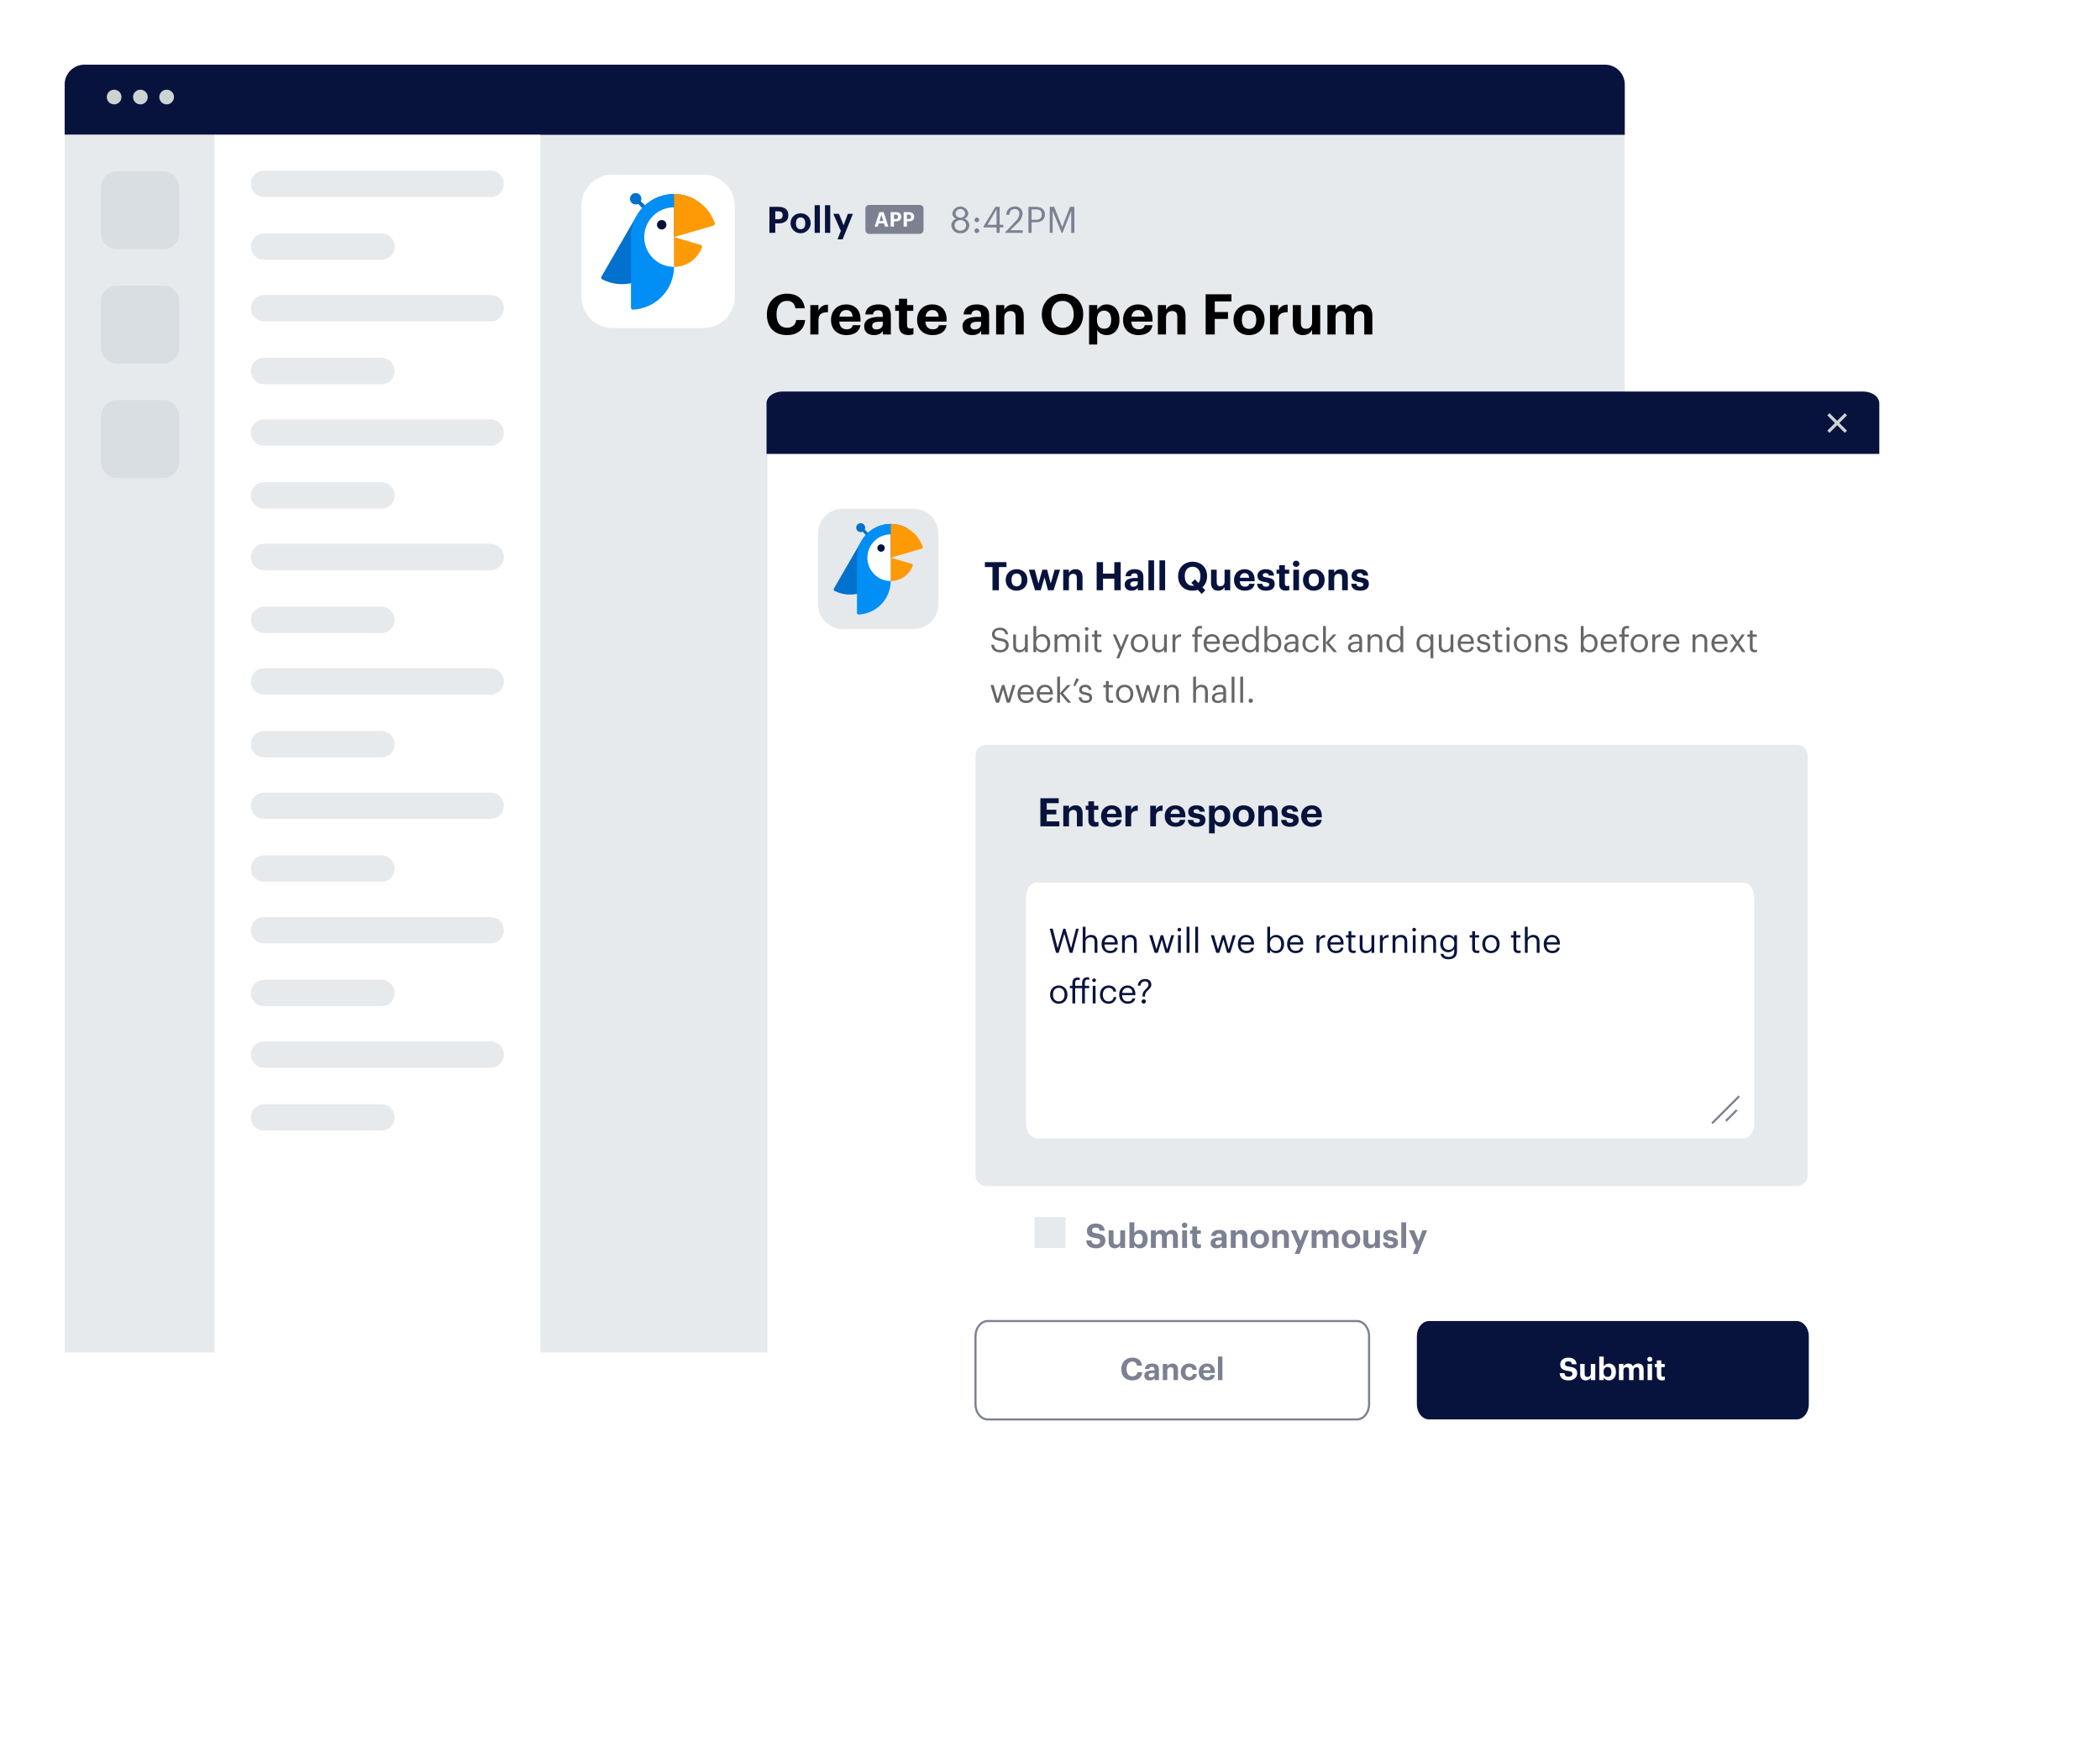 <svg width="747" height="627" viewBox="0 0 747 627" fill="none" xmlns="http://www.w3.org/2000/svg">
<g filter="url(#filter0_d)">
<path d="M570.91 23H30.049C29.124 23 28.207 23.182 27.352 23.537C26.497 23.891 25.719 24.41 25.065 25.065C24.41 25.719 23.891 26.496 23.537 27.352C23.182 28.207 23 29.123 23 30.049V47.966V481.17H577.959V30.049C577.959 28.18 577.216 26.387 575.894 25.065C574.572 23.743 572.779 23 570.91 23Z" fill="white"/>
</g>
<path d="M192.172 481.169L577.959 481.169V47.965L192.172 47.965L192.172 481.169Z" fill="#E7EAED"/>
<path d="M570.91 23H30.049C28.18 23 26.387 23.743 25.065 25.065C23.743 26.387 23 28.18 23 30.049V47.966H577.959V30.049C577.959 28.18 577.216 26.387 575.894 25.065C574.572 23.743 572.779 23 570.91 23Z" fill="#07133D"/>
<path d="M40.599 37.137C42.042 37.137 43.212 35.967 43.212 34.524C43.212 33.081 42.042 31.911 40.599 31.911C39.156 31.911 37.986 33.081 37.986 34.524C37.986 35.967 39.156 37.137 40.599 37.137Z" fill="#CCD3D3"/>
<path d="M49.939 37.137C51.382 37.137 52.552 35.967 52.552 34.524C52.552 33.081 51.382 31.911 49.939 31.911C48.496 31.911 47.326 33.081 47.326 34.524C47.326 35.967 48.496 37.137 49.939 37.137Z" fill="#CCD3D3"/>
<path d="M59.279 37.137C60.722 37.137 61.892 35.967 61.892 34.524C61.892 33.081 60.722 31.911 59.279 31.911C57.835 31.911 56.665 33.081 56.665 34.524C56.665 35.967 57.835 37.137 59.279 37.137Z" fill="#CCD3D3"/>
<path d="M76.285 481.169H192.172L192.172 47.965H76.285L76.285 481.169Z" fill="white"/>
<path d="M76.286 47.966H23V481.17H76.286V47.966Z" fill="#E7EAED"/>
<path d="M41.618 60.91H58.038C59.543 60.91 60.986 61.508 62.05 62.572C63.114 63.636 63.712 65.08 63.712 66.584V83.004C63.712 84.509 63.114 85.952 62.05 87.016C60.986 88.08 59.543 88.677 58.038 88.677H41.618C40.113 88.677 38.67 88.08 37.606 87.016C36.542 85.952 35.945 84.509 35.945 83.004V66.584C35.945 65.839 36.092 65.101 36.377 64.413C36.662 63.724 37.08 63.099 37.606 62.572C38.133 62.045 38.759 61.627 39.447 61.342C40.136 61.057 40.873 60.91 41.618 60.91Z" fill="#D9DEE2"/>
<path d="M41.618 142.334H58.038C59.543 142.334 60.986 142.932 62.05 143.996C63.114 145.06 63.712 146.503 63.712 148.008V164.428C63.712 165.932 63.114 167.375 62.05 168.439C60.986 169.504 59.543 170.101 58.038 170.101H41.618C40.113 170.101 38.67 169.504 37.606 168.44C36.542 167.376 35.945 165.933 35.945 164.428V148.008C35.945 146.503 36.542 145.06 37.606 143.996C38.67 142.932 40.114 142.334 41.618 142.334Z" fill="#D9DEE2"/>
<path d="M41.619 101.622H58.038C59.543 101.622 60.986 102.22 62.05 103.284C63.114 104.348 63.712 105.791 63.712 107.296V123.716C63.712 125.221 63.114 126.664 62.05 127.727C60.987 128.791 59.544 129.389 58.039 129.389H41.618C40.113 129.389 38.67 128.791 37.606 127.727C36.542 126.664 35.945 125.221 35.945 123.716V107.296C35.945 105.791 36.543 104.348 37.607 103.284C38.671 102.22 40.114 101.622 41.619 101.622Z" fill="#D9DEE2"/>
<path d="M93.929 70.094H174.528C175.145 70.094 175.756 69.973 176.326 69.737C176.896 69.501 177.414 69.154 177.851 68.718C178.287 68.282 178.633 67.764 178.869 67.194C179.106 66.623 179.227 66.012 179.227 65.395C179.227 64.778 179.106 64.167 178.869 63.597C178.633 63.027 178.287 62.509 177.851 62.072C177.414 61.636 176.896 61.29 176.326 61.054C175.756 60.818 175.145 60.696 174.528 60.696H93.929C92.683 60.696 91.488 61.191 90.606 62.072C89.725 62.954 89.23 64.149 89.23 65.395C89.23 66.642 89.725 67.837 90.606 68.718C91.488 69.599 92.683 70.094 93.929 70.094Z" fill="#E7EAED"/>
<path d="M93.929 92.437H135.694C136.94 92.437 138.135 91.942 139.016 91.061C139.897 90.18 140.393 88.984 140.393 87.738C140.393 86.492 139.897 85.297 139.016 84.415C138.135 83.534 136.94 83.039 135.694 83.039H93.929C92.683 83.039 91.488 83.534 90.607 84.415C89.725 85.297 89.23 86.492 89.23 87.738C89.23 88.984 89.725 90.18 90.607 91.061C91.488 91.942 92.683 92.437 93.929 92.437Z" fill="#E7EAED"/>
<path d="M174.528 104.954H93.93C92.683 104.954 91.488 105.45 90.607 106.331C89.725 107.212 89.23 108.407 89.23 109.654C89.23 110.9 89.725 112.095 90.607 112.976C91.488 113.858 92.683 114.353 93.93 114.353H174.528C175.774 114.353 176.969 113.858 177.851 112.976C178.732 112.095 179.227 110.9 179.227 109.654C179.227 108.407 178.732 107.212 177.851 106.331C176.969 105.45 175.774 104.954 174.528 104.954Z" fill="#E7EAED"/>
<path d="M93.929 136.696H135.694C136.94 136.696 138.135 136.201 139.016 135.319C139.897 134.438 140.393 133.243 140.393 131.997C140.393 130.75 139.897 129.555 139.016 128.674C138.135 127.793 136.94 127.298 135.694 127.298H93.929C92.683 127.298 91.488 127.793 90.607 128.674C89.725 129.555 89.23 130.75 89.23 131.997C89.23 133.243 89.725 134.438 90.607 135.319C91.488 136.201 92.683 136.696 93.929 136.696Z" fill="#E7EAED"/>
<path d="M174.528 149.213H93.93C92.683 149.213 91.488 149.708 90.607 150.589C89.725 151.471 89.23 152.666 89.23 153.912C89.23 155.158 89.725 156.354 90.607 157.235C91.488 158.116 92.683 158.611 93.93 158.611H174.528C175.774 158.611 176.969 158.116 177.851 157.235C178.732 156.354 179.227 155.158 179.227 153.912C179.227 152.666 178.732 151.471 177.851 150.589C176.969 149.708 175.774 149.213 174.528 149.213Z" fill="#E7EAED"/>
<path d="M93.929 180.954H135.694C136.94 180.954 138.135 180.458 139.016 179.577C139.897 178.696 140.393 177.501 140.393 176.255C140.393 175.008 139.897 173.813 139.016 172.932C138.135 172.051 136.94 171.556 135.694 171.556H93.929C92.683 171.556 91.488 172.051 90.607 172.932C89.725 173.813 89.23 175.008 89.23 176.255C89.23 177.501 89.725 178.696 90.607 179.577C91.488 180.458 92.683 180.954 93.929 180.954Z" fill="#E7EAED"/>
<path d="M174.528 193.471H93.93C92.683 193.471 91.488 193.966 90.607 194.847C89.725 195.728 89.23 196.924 89.23 198.17C89.23 199.416 89.725 200.611 90.607 201.493C91.488 202.374 92.683 202.869 93.93 202.869H174.528C175.774 202.869 176.969 202.374 177.851 201.493C178.732 200.611 179.227 199.416 179.227 198.17C179.227 196.924 178.732 195.728 177.851 194.847C176.969 193.966 175.774 193.471 174.528 193.471Z" fill="#E7EAED"/>
<path d="M135.694 215.813H93.93C92.685 215.816 91.492 216.312 90.612 217.193C89.733 218.074 89.239 219.268 89.239 220.513C89.239 221.757 89.733 222.951 90.612 223.833C91.492 224.714 92.685 225.21 93.93 225.212H135.694C136.312 225.213 136.924 225.092 137.495 224.856C138.066 224.621 138.585 224.275 139.022 223.838C139.459 223.402 139.806 222.883 140.043 222.313C140.28 221.742 140.402 221.13 140.402 220.513C140.402 219.895 140.28 219.283 140.043 218.712C139.806 218.142 139.459 217.623 139.022 217.187C138.585 216.75 138.066 216.404 137.495 216.169C136.924 215.933 136.312 215.812 135.694 215.813Z" fill="#E7EAED"/>
<path d="M93.929 247.128H174.528C175.774 247.128 176.969 246.633 177.851 245.752C178.732 244.871 179.227 243.675 179.227 242.429C179.227 241.183 178.732 239.988 177.851 239.106C176.969 238.225 175.774 237.73 174.528 237.73H93.929C92.683 237.73 91.488 238.225 90.606 239.106C89.725 239.988 89.23 241.183 89.23 242.429C89.23 243.675 89.725 244.871 90.606 245.752C91.488 246.633 92.683 247.128 93.929 247.128Z" fill="#E7EAED"/>
<path d="M93.929 269.471H135.694C136.94 269.471 138.135 268.976 139.016 268.095C139.897 267.214 140.393 266.018 140.393 264.772C140.393 263.526 139.897 262.331 139.016 261.45C138.135 260.568 136.94 260.073 135.694 260.073H93.929C92.683 260.073 91.488 260.568 90.607 261.45C89.725 262.331 89.23 263.526 89.23 264.772C89.23 266.018 89.725 267.214 90.607 268.095C91.488 268.976 92.683 269.471 93.929 269.471Z" fill="#E7EAED"/>
<path d="M174.528 281.988H93.93C92.683 281.988 91.488 282.484 90.607 283.365C89.725 284.246 89.23 285.441 89.23 286.688C89.23 287.934 89.725 289.129 90.607 290.01C91.488 290.891 92.683 291.387 93.93 291.387H174.528C175.774 291.387 176.969 290.891 177.851 290.01C178.732 289.129 179.227 287.934 179.227 286.688C179.227 285.441 178.732 284.246 177.851 283.365C176.969 282.484 175.774 281.988 174.528 281.988Z" fill="#E7EAED"/>
<path d="M93.929 313.729H135.694C136.94 313.729 138.135 313.234 139.016 312.353C139.897 311.471 140.393 310.276 140.393 309.03C140.393 307.784 139.897 306.589 139.016 305.707C138.135 304.826 136.94 304.331 135.694 304.331H93.929C92.683 304.331 91.488 304.826 90.607 305.707C89.725 306.589 89.23 307.784 89.23 309.03C89.23 310.276 89.725 311.471 90.607 312.353C91.488 313.234 92.683 313.729 93.929 313.729Z" fill="#E7EAED"/>
<path d="M174.528 326.247H93.93C92.683 326.247 91.488 326.742 90.607 327.623C89.725 328.505 89.23 329.7 89.23 330.946C89.23 332.192 89.725 333.388 90.607 334.269C91.488 335.15 92.683 335.645 93.93 335.645H174.528C175.774 335.645 176.969 335.15 177.851 334.269C178.732 333.388 179.227 332.192 179.227 330.946C179.227 329.7 178.732 328.505 177.851 327.623C176.969 326.742 175.774 326.247 174.528 326.247Z" fill="#E7EAED"/>
<path d="M93.929 357.987H135.694C136.311 357.987 136.922 357.866 137.492 357.63C138.062 357.394 138.58 357.048 139.016 356.611C139.453 356.175 139.799 355.657 140.035 355.087C140.271 354.517 140.393 353.906 140.393 353.288C140.393 352.671 140.271 352.06 140.035 351.49C139.799 350.92 139.453 350.402 139.016 349.966C138.58 349.53 138.062 349.183 137.492 348.947C136.922 348.711 136.311 348.59 135.694 348.59H93.929C92.683 348.59 91.488 349.085 90.607 349.966C89.725 350.847 89.23 352.042 89.23 353.288C89.23 354.535 89.725 355.73 90.607 356.611C91.488 357.492 92.683 357.987 93.929 357.987Z" fill="#E7EAED"/>
<path d="M174.528 370.505H93.93C92.683 370.505 91.488 371 90.607 371.881C89.725 372.762 89.23 373.958 89.23 375.204C89.23 376.45 89.725 377.645 90.607 378.527C91.488 379.408 92.683 379.903 93.93 379.903H174.528C175.774 379.903 176.969 379.408 177.851 378.527C178.732 377.645 179.227 376.45 179.227 375.204C179.227 373.958 178.732 372.762 177.851 371.881C176.969 371 175.774 370.505 174.528 370.505Z" fill="#E7EAED"/>
<path d="M135.694 392.847H93.93C92.683 392.847 91.488 393.343 90.607 394.224C89.725 395.105 89.23 396.3 89.23 397.547C89.23 398.793 89.725 399.988 90.607 400.869C91.488 401.751 92.683 402.246 93.93 402.246H135.694C136.94 402.246 138.135 401.751 139.017 400.869C139.898 399.988 140.393 398.793 140.393 397.547C140.393 396.3 139.898 395.105 139.017 394.224C138.135 393.343 136.94 392.847 135.694 392.847Z" fill="#E7EAED"/>
<g filter="url(#filter1_d)">
<path d="M660.96 140H280.04C278.173 140 276.382 140.706 275.062 141.964C273.742 143.221 273 144.927 273 146.705V175.449L273 527H668V146.705C668 145.824 667.818 144.953 667.464 144.139C667.11 143.326 666.592 142.586 665.938 141.964C665.284 141.341 664.508 140.847 663.654 140.51C662.8 140.173 661.885 140 660.96 140Z" fill="white"/>
</g>
<path d="M639.073 470H508.347C505.946 470 504 472.404 504 475.37V499.629C504 502.596 505.946 505 508.347 505H639.073C641.473 505 643.419 502.596 643.419 499.629V475.37C643.419 472.404 641.473 470 639.073 470Z" fill="#07133D"/>
<path d="M558.03 491.121C559.889 491.121 561.033 490.01 561.033 488.613C561.033 486.985 560.054 486.468 558.151 486.226C556.941 486.05 556.688 485.786 556.688 485.225C556.688 484.697 557.084 484.334 557.865 484.334C558.646 484.334 559.064 484.664 559.174 485.379H560.813C560.67 483.817 559.636 483.025 557.865 483.025C556.127 483.025 555.005 484.026 555.005 485.368C555.005 486.886 555.83 487.491 557.843 487.755C558.998 487.931 559.328 488.151 559.328 488.778C559.328 489.394 558.811 489.823 558.03 489.823C556.864 489.823 556.567 489.24 556.49 488.536H554.785C554.884 490.109 555.874 491.121 558.03 491.121ZM564.055 491.121C565.001 491.121 565.584 490.681 565.881 490.098V491H567.465V485.247H565.881V488.624C565.881 489.471 565.353 489.889 564.682 489.889C564 489.889 563.681 489.515 563.681 488.734V485.247H562.097V488.954C562.097 490.461 562.933 491.121 564.055 491.121ZM572.308 491.121C573.738 491.121 574.816 490.054 574.816 488.151V488.063C574.816 486.16 573.716 485.115 572.308 485.115C571.461 485.115 570.79 485.599 570.471 486.149V482.64H568.876V491H570.471V490.087C570.768 490.681 571.417 491.121 572.308 491.121ZM571.835 489.878C570.966 489.878 570.416 489.317 570.416 488.162V488.074C570.416 486.919 570.988 486.336 571.824 486.336C572.627 486.336 573.199 486.908 573.199 488.074V488.162C573.199 489.284 572.715 489.878 571.835 489.878ZM575.88 491H577.475V487.601C577.475 486.82 577.97 486.424 578.586 486.424C579.147 486.424 579.488 486.754 579.488 487.491V491H581.072V487.601C581.072 486.82 581.567 486.424 582.183 486.424C582.755 486.424 583.085 486.754 583.085 487.491V491H584.669V487.315C584.669 485.786 583.844 485.115 582.777 485.115C582.051 485.115 581.303 485.423 580.841 486.116C580.566 485.434 579.994 485.115 579.235 485.115C578.377 485.115 577.761 485.588 577.475 486.127V485.247H575.88V491ZM586.856 484.466C587.373 484.466 587.769 484.092 587.769 483.597C587.769 483.102 587.373 482.728 586.856 482.728C586.35 482.728 585.954 483.102 585.954 483.597C585.954 484.092 586.35 484.466 586.856 484.466ZM586.075 491H587.659V485.247H586.075V491ZM591.226 491.11C591.655 491.11 591.974 491.033 592.194 490.956V489.724C592.007 489.801 591.831 489.834 591.589 489.834C591.182 489.834 590.951 489.614 590.951 489.152V486.38H592.161V485.247H590.951V484.004H589.367V485.247H588.63V486.38H589.367V489.295C589.367 490.494 590.016 491.11 591.226 491.11Z" fill="white"/>
<path d="M482.635 470H351.365C348.954 470 347 472.404 347 475.37V499.629C347 502.596 348.954 505 351.365 505H482.635C485.046 505 487 502.596 487 499.629V475.37C487 472.404 485.046 470 482.635 470Z" fill="white" stroke="#7C8192" stroke-width="0.75" stroke-miterlimit="10"/>
<path d="M402.805 491.121C404.741 491.121 406.138 490.12 406.336 488.173H404.587C404.444 489.185 403.762 489.68 402.783 489.68C401.485 489.68 400.737 488.734 400.737 487.106V487.018C400.737 485.39 401.529 484.422 402.772 484.422C403.762 484.422 404.29 484.928 404.422 485.874H406.248C406.061 483.938 404.653 483.014 402.761 483.014C400.528 483.014 398.856 484.642 398.856 487.029V487.117C398.856 489.537 400.231 491.121 402.805 491.121ZM408.964 491.121C409.866 491.121 410.372 490.769 410.702 490.307V491H412.253V487.249C412.253 485.687 411.252 485.115 409.844 485.115C408.436 485.115 407.358 485.72 407.259 487.084H408.766C408.832 486.589 409.118 486.27 409.745 486.27C410.471 486.27 410.68 486.644 410.68 487.326V487.557H410.031C408.271 487.557 407.039 488.063 407.039 489.405C407.039 490.615 407.919 491.121 408.964 491.121ZM409.437 490.01C408.854 490.01 408.601 489.735 408.601 489.317C408.601 488.701 409.14 488.503 410.064 488.503H410.68V488.987C410.68 489.625 410.141 490.01 409.437 490.01ZM413.622 491H415.217V487.678C415.217 486.831 415.734 486.413 416.416 486.413C417.12 486.413 417.428 486.787 417.428 487.568V491H419.023V487.337C419.023 485.797 418.22 485.115 417.087 485.115C416.13 485.115 415.503 485.588 415.217 486.16V485.247H413.622V491ZM422.997 491.121C424.669 491.121 425.659 490.175 425.747 488.811H424.306C424.229 489.548 423.712 489.922 423.074 489.922C422.183 489.922 421.666 489.328 421.666 488.173V488.085C421.666 486.985 422.216 486.369 423.041 486.369C423.69 486.369 424.097 486.677 424.207 487.348H425.714C425.571 485.698 424.339 485.115 423.008 485.115C421.369 485.115 420.038 486.248 420.038 488.107V488.195C420.038 490.076 421.314 491.121 422.997 491.121ZM429.4 491.121C430.973 491.121 431.963 490.428 432.15 489.185H430.643C430.544 489.669 430.181 489.988 429.444 489.988C428.575 489.988 428.058 489.438 428.014 488.481H432.161V488.041C432.161 485.984 430.841 485.115 429.356 485.115C427.684 485.115 426.397 486.292 426.397 488.107V488.195C426.397 490.032 427.662 491.121 429.4 491.121ZM428.036 487.502C428.157 486.688 428.641 486.215 429.356 486.215C430.115 486.215 430.555 486.633 430.61 487.502H428.036ZM433.249 491H434.833V482.64H433.249V491Z" fill="#7C8192"/>
<path d="M353.038 210H355.32V201.754H358.022V199.99H350.336V201.754H353.038V210ZM361.599 210.154C363.797 210.154 365.463 208.684 365.463 206.374V206.262C365.463 203.98 363.811 202.51 361.613 202.51C359.415 202.51 357.749 204.008 357.749 206.304V206.416C357.749 208.698 359.415 210.154 361.599 210.154ZM361.613 208.614C360.465 208.614 359.821 207.774 359.821 206.374V206.262C359.821 204.862 360.493 204.05 361.613 204.05C362.747 204.05 363.405 204.89 363.405 206.29V206.388C363.405 207.774 362.747 208.614 361.613 208.614ZM368.186 210H370.202L371.546 205.408L372.792 210H374.78L377.09 202.678H375.144L373.758 207.606L372.47 202.678H370.804L369.39 207.606L368.088 202.678H365.96L368.186 210ZM378.199 210H380.229V205.772C380.229 204.694 380.887 204.162 381.755 204.162C382.651 204.162 383.043 204.638 383.043 205.632V210H385.073V205.338C385.073 203.378 384.051 202.51 382.609 202.51C381.391 202.51 380.593 203.112 380.229 203.84V202.678H378.199V210ZM390.098 210H392.366V205.87H396.384V210H398.652V199.99H396.384V204.078H392.366V199.99H390.098V210ZM402.526 210.154C403.674 210.154 404.318 209.706 404.738 209.118V210H406.712V205.226C406.712 203.238 405.438 202.51 403.646 202.51C401.854 202.51 400.482 203.28 400.356 205.016H402.274C402.358 204.386 402.722 203.98 403.52 203.98C404.444 203.98 404.71 204.456 404.71 205.324V205.618H403.884C401.644 205.618 400.076 206.262 400.076 207.97C400.076 209.51 401.196 210.154 402.526 210.154ZM403.128 208.74C402.386 208.74 402.064 208.39 402.064 207.858C402.064 207.074 402.75 206.822 403.926 206.822H404.71V207.438C404.71 208.25 404.024 208.74 403.128 208.74ZM408.511 210H410.527V199.36H408.511V210ZM412.434 210H414.45V199.36H412.434V210ZM427.456 211.302L428.744 210.028L427.722 208.936C428.772 208.012 429.374 206.626 429.374 205.002V204.89C429.374 201.894 427.232 199.85 424.222 199.85C421.254 199.85 419.07 201.964 419.07 204.946V205.058C419.07 207.998 421.072 210.154 424.208 210.154C424.894 210.154 425.524 210.042 426.098 209.86L427.456 211.302ZM424.25 208.404C422.598 208.404 421.436 207.158 421.436 205.044V204.932C421.436 202.902 422.486 201.642 424.222 201.642C425.972 201.642 427.008 202.972 427.008 204.918V205.03C427.008 206.038 426.756 206.85 426.322 207.438L425.09 206.108L423.774 207.34L424.726 208.376C424.572 208.39 424.418 208.404 424.25 208.404ZM433.271 210.154C434.475 210.154 435.217 209.594 435.595 208.852V210H437.611V202.678H435.595V206.976C435.595 208.054 434.923 208.586 434.069 208.586C433.201 208.586 432.795 208.11 432.795 207.116V202.678H430.779V207.396C430.779 209.314 431.843 210.154 433.271 210.154ZM442.782 210.154C444.784 210.154 446.044 209.272 446.282 207.69H444.364C444.238 208.306 443.776 208.712 442.838 208.712C441.732 208.712 441.074 208.012 441.018 206.794H446.296V206.234C446.296 203.616 444.616 202.51 442.726 202.51C440.598 202.51 438.96 204.008 438.96 206.318V206.43C438.96 208.768 440.57 210.154 442.782 210.154ZM441.046 205.548C441.2 204.512 441.816 203.91 442.726 203.91C443.692 203.91 444.252 204.442 444.322 205.548H441.046ZM450.353 210.154C452.285 210.154 453.433 209.328 453.433 207.746C453.433 206.178 452.425 205.716 450.591 205.45C449.527 205.296 449.177 205.114 449.177 204.652C449.177 204.204 449.555 203.896 450.213 203.896C450.913 203.896 451.249 204.176 451.361 204.778H453.223C453.041 203.098 451.823 202.51 450.199 202.51C448.701 202.51 447.301 203.266 447.301 204.792C447.301 206.22 448.057 206.78 450.003 207.074C451.053 207.228 451.487 207.438 451.487 207.942C451.487 208.446 451.123 208.74 450.339 208.74C449.457 208.74 449.135 208.362 449.051 207.704H447.161C447.231 209.286 448.379 210.154 450.353 210.154ZM457.394 210.14C457.94 210.14 458.346 210.042 458.626 209.944V208.376C458.388 208.474 458.164 208.516 457.856 208.516C457.338 208.516 457.044 208.236 457.044 207.648V204.12H458.584V202.678H457.044V201.096H455.028V202.678H454.09V204.12H455.028V207.83C455.028 209.356 455.854 210.14 457.394 210.14ZM461.048 201.684C461.706 201.684 462.21 201.208 462.21 200.578C462.21 199.948 461.706 199.472 461.048 199.472C460.404 199.472 459.9 199.948 459.9 200.578C459.9 201.208 460.404 201.684 461.048 201.684ZM460.054 210H462.07V202.678H460.054V210ZM467.337 210.154C469.535 210.154 471.201 208.684 471.201 206.374V206.262C471.201 203.98 469.549 202.51 467.351 202.51C465.153 202.51 463.487 204.008 463.487 206.304V206.416C463.487 208.698 465.153 210.154 467.337 210.154ZM467.351 208.614C466.203 208.614 465.559 207.774 465.559 206.374V206.262C465.559 204.862 466.231 204.05 467.351 204.05C468.485 204.05 469.143 204.89 469.143 206.29V206.388C469.143 207.774 468.485 208.614 467.351 208.614ZM472.562 210H474.592V205.772C474.592 204.694 475.25 204.162 476.118 204.162C477.014 204.162 477.406 204.638 477.406 205.632V210H479.436V205.338C479.436 203.378 478.414 202.51 476.972 202.51C475.754 202.51 474.956 203.112 474.592 203.84V202.678H472.562V210ZM483.835 210.154C485.767 210.154 486.915 209.328 486.915 207.746C486.915 206.178 485.907 205.716 484.073 205.45C483.009 205.296 482.659 205.114 482.659 204.652C482.659 204.204 483.037 203.896 483.695 203.896C484.395 203.896 484.731 204.176 484.843 204.778H486.705C486.523 203.098 485.305 202.51 483.681 202.51C482.183 202.51 480.783 203.266 480.783 204.792C480.783 206.22 481.539 206.78 483.485 207.074C484.535 207.228 484.969 207.438 484.969 207.942C484.969 208.446 484.605 208.74 483.821 208.74C482.939 208.74 482.617 208.362 482.533 207.704H480.643C480.713 209.286 481.861 210.154 483.835 210.154Z" fill="#07133D"/>
<path d="M355.852 232.108C357.556 232.108 358.816 231.016 358.816 229.576C358.816 227.956 357.808 227.38 355.9 227.08C354.148 226.816 353.836 226.384 353.836 225.544C353.836 224.74 354.448 224.152 355.624 224.152C356.812 224.152 357.436 224.596 357.64 225.676H358.576C358.408 224.152 357.34 223.312 355.624 223.312C354.004 223.312 352.864 224.32 352.864 225.64C352.864 227.164 353.932 227.728 355.732 228.004C357.364 228.268 357.808 228.676 357.808 229.648C357.808 230.62 356.956 231.268 355.852 231.268C354.124 231.268 353.716 230.404 353.584 229.384H352.576C352.732 230.848 353.56 232.108 355.852 232.108ZM362.597 232.108C363.605 232.108 364.301 231.592 364.589 231.004V232H365.585V225.724H364.589V229.528C364.589 230.656 363.749 231.244 362.861 231.244C361.877 231.244 361.409 230.752 361.409 229.648V225.724H360.413V229.696C360.413 231.424 361.349 232.108 362.597 232.108ZM370.718 232.108C372.446 232.108 373.574 230.788 373.574 228.868V228.772C373.574 226.816 372.362 225.616 370.718 225.616C369.806 225.616 368.954 226.168 368.594 226.78V222.724H367.598V232H368.594V230.968C368.954 231.592 369.698 232.108 370.718 232.108ZM370.622 231.28C369.398 231.28 368.558 230.524 368.558 228.916V228.82C368.558 227.212 369.446 226.444 370.61 226.444C371.666 226.444 372.542 227.236 372.542 228.82V228.916C372.542 230.44 371.87 231.28 370.622 231.28ZM375.121 232H376.117V228.16C376.117 227.032 376.957 226.48 377.773 226.48C378.637 226.48 379.105 226.936 379.105 228.04V232H380.101V228.16C380.101 227.032 380.941 226.48 381.757 226.48C382.621 226.48 383.089 226.936 383.089 228.04V232H384.085V228.112C384.085 226.288 383.101 225.616 381.973 225.616C381.193 225.616 380.257 225.976 379.825 226.792C379.501 225.952 378.793 225.616 377.989 225.616C377.089 225.616 376.405 226.096 376.117 226.684V225.724H375.121V232ZM386.547 224.416C386.907 224.416 387.207 224.116 387.207 223.756C387.207 223.396 386.907 223.096 386.547 223.096C386.187 223.096 385.887 223.396 385.887 223.756C385.887 224.116 386.187 224.416 386.547 224.416ZM386.067 232H387.063V225.724H386.067V232ZM391.01 232.084C391.418 232.084 391.658 232.024 391.862 231.952V231.112C391.646 231.196 391.406 231.244 391.094 231.244C390.59 231.244 390.314 230.944 390.314 230.332V226.564H391.778V225.724H390.314V224.296H389.318V225.724H388.418V226.564H389.318V230.428C389.318 231.412 389.87 232.084 391.01 232.084ZM397.107 234.184H398.115L401.583 225.724H400.563L398.823 230.224L396.903 225.724H395.835L398.295 231.352L397.107 234.184ZM405.323 232.108C407.111 232.108 408.419 230.8 408.419 228.904V228.808C408.419 226.924 407.111 225.616 405.335 225.616C403.559 225.616 402.251 226.936 402.251 228.82V228.916C402.251 230.752 403.535 232.108 405.323 232.108ZM405.335 231.28C404.063 231.28 403.283 230.344 403.283 228.916V228.82C403.283 227.38 404.075 226.444 405.335 226.444C406.583 226.444 407.387 227.38 407.387 228.832V228.916C407.387 230.332 406.595 231.28 405.335 231.28ZM412.085 232.108C413.093 232.108 413.789 231.592 414.077 231.004V232H415.073V225.724H414.077V229.528C414.077 230.656 413.237 231.244 412.349 231.244C411.365 231.244 410.897 230.752 410.897 229.648V225.724H409.901V229.696C409.901 231.424 410.837 232.108 412.085 232.108ZM417.086 232H418.082V228.556C418.082 227.008 418.886 226.612 420.146 226.552V225.616C419.018 225.652 418.478 226.144 418.082 226.852V225.724H417.086V232ZM424.99 232H425.986V226.564H427.522V225.724H425.986V224.596C425.986 223.96 426.25 223.516 426.898 223.516C427.174 223.516 427.426 223.576 427.606 223.648V222.808C427.354 222.724 427.186 222.688 426.862 222.688C425.614 222.688 424.99 223.432 424.99 224.704V225.724H424.09V226.564H424.99V232ZM431.185 232.108C432.601 232.108 433.645 231.448 433.861 230.188H432.865C432.733 230.92 432.169 231.28 431.197 231.28C429.913 231.28 429.229 230.488 429.181 229.06H433.909V228.736C433.909 226.492 432.541 225.616 431.089 225.616C429.361 225.616 428.149 226.936 428.149 228.832V228.928C428.149 230.86 429.409 232.108 431.185 232.108ZM429.217 228.256C429.385 227.14 430.069 226.444 431.089 226.444C432.121 226.444 432.793 226.96 432.889 228.256H429.217ZM438.006 232.108C439.422 232.108 440.466 231.448 440.682 230.188H439.686C439.554 230.92 438.99 231.28 438.018 231.28C436.734 231.28 436.05 230.488 436.002 229.06H440.73V228.736C440.73 226.492 439.362 225.616 437.91 225.616C436.182 225.616 434.97 226.936 434.97 228.832V228.928C434.97 230.86 436.23 232.108 438.006 232.108ZM436.038 228.256C436.206 227.14 436.89 226.444 437.91 226.444C438.942 226.444 439.614 226.96 439.71 228.256H436.038ZM444.622 232.108C445.534 232.108 446.41 231.532 446.77 230.92V232H447.766V222.724H446.77V226.732C446.41 226.12 445.762 225.616 444.718 225.616C442.99 225.616 441.79 226.972 441.79 228.892V228.988C441.79 230.944 442.978 232.108 444.622 232.108ZM444.73 231.28C443.674 231.28 442.822 230.524 442.822 228.94V228.844C442.822 227.32 443.566 226.444 444.814 226.444C446.038 226.444 446.806 227.2 446.806 228.808V228.904C446.806 230.512 445.894 231.28 444.73 231.28ZM452.901 232.108C454.629 232.108 455.757 230.788 455.757 228.868V228.772C455.757 226.816 454.545 225.616 452.901 225.616C451.989 225.616 451.137 226.168 450.777 226.78V222.724H449.781V232H450.777V230.968C451.137 231.592 451.881 232.108 452.901 232.108ZM452.805 231.28C451.581 231.28 450.741 230.524 450.741 228.916V228.82C450.741 227.212 451.629 226.444 452.793 226.444C453.849 226.444 454.725 227.236 454.725 228.82V228.916C454.725 230.44 454.053 231.28 452.805 231.28ZM458.877 232.108C459.801 232.108 460.365 231.796 460.833 231.208V232H461.829V227.86C461.829 226.108 460.737 225.616 459.537 225.616C458.325 225.616 457.185 226.144 457.053 227.572H458.049C458.145 226.804 458.625 226.444 459.489 226.444C460.449 226.444 460.833 226.864 460.833 227.86V228.316H459.933C458.325 228.316 456.789 228.808 456.789 230.26C456.789 231.544 457.713 232.108 458.877 232.108ZM458.973 231.316C458.097 231.316 457.785 230.908 457.785 230.26C457.785 229.336 458.709 229.024 459.969 229.024H460.833V229.804C460.833 230.776 460.029 231.316 458.973 231.316ZM466.389 232.108C467.901 232.108 468.993 231.1 469.125 229.744H468.201C468.093 230.764 467.289 231.28 466.401 231.28C465.189 231.28 464.349 230.464 464.349 228.928V228.832C464.349 227.356 465.225 226.444 466.365 226.444C467.229 226.444 467.949 226.816 468.105 227.812H469.089C468.897 226.216 467.673 225.616 466.365 225.616C464.685 225.616 463.317 226.912 463.317 228.832V228.928C463.317 230.872 464.637 232.108 466.389 232.108ZM470.629 232H471.625V228.748L474.409 232H475.621L472.705 228.64L475.393 225.724H474.229L471.625 228.616V222.724H470.629V232ZM481.564 232.108C482.488 232.108 483.052 231.796 483.52 231.208V232H484.516V227.86C484.516 226.108 483.424 225.616 482.224 225.616C481.012 225.616 479.872 226.144 479.74 227.572H480.736C480.832 226.804 481.312 226.444 482.176 226.444C483.136 226.444 483.52 226.864 483.52 227.86V228.316H482.62C481.012 228.316 479.476 228.808 479.476 230.26C479.476 231.544 480.4 232.108 481.564 232.108ZM481.66 231.316C480.784 231.316 480.472 230.908 480.472 230.26C480.472 229.336 481.396 229.024 482.656 229.024H483.52V229.804C483.52 230.776 482.716 231.316 481.66 231.316ZM486.473 232H487.469V228.196C487.469 227.068 488.297 226.48 489.221 226.48C490.229 226.48 490.697 226.972 490.697 228.076V232H491.693V228.148C491.693 226.324 490.781 225.616 489.485 225.616C488.453 225.616 487.757 226.132 487.469 226.72V225.724H486.473V232ZM496.009 232.108C496.921 232.108 497.797 231.532 498.157 230.92V232H499.153V222.724H498.157V226.732C497.797 226.12 497.149 225.616 496.105 225.616C494.377 225.616 493.177 226.972 493.177 228.892V228.988C493.177 230.944 494.365 232.108 496.009 232.108ZM496.117 231.28C495.061 231.28 494.209 230.524 494.209 228.94V228.844C494.209 227.32 494.953 226.444 496.201 226.444C497.425 226.444 498.193 227.2 498.193 228.808V228.904C498.193 230.512 497.281 231.28 496.117 231.28ZM508.856 234.184H509.852V225.724H508.856V226.732C508.496 226.12 507.848 225.616 506.804 225.616C505.076 225.616 503.876 226.972 503.876 228.892V228.988C503.876 230.944 505.064 232.108 506.708 232.108C507.62 232.108 508.496 231.532 508.856 230.92V234.184ZM506.816 231.28C505.76 231.28 504.908 230.524 504.908 228.94V228.844C504.908 227.32 505.652 226.444 506.9 226.444C508.124 226.444 508.892 227.2 508.892 228.808V228.904C508.892 230.512 507.98 231.28 506.816 231.28ZM513.991 232.108C514.999 232.108 515.695 231.592 515.983 231.004V232H516.979V225.724H515.983V229.528C515.983 230.656 515.143 231.244 514.255 231.244C513.271 231.244 512.803 230.752 512.803 229.648V225.724H511.807V229.696C511.807 231.424 512.743 232.108 513.991 232.108ZM521.56 232.108C522.976 232.108 524.02 231.448 524.236 230.188H523.24C523.108 230.92 522.544 231.28 521.572 231.28C520.288 231.28 519.604 230.488 519.556 229.06H524.284V228.736C524.284 226.492 522.916 225.616 521.464 225.616C519.736 225.616 518.524 226.936 518.524 228.832V228.928C518.524 230.86 519.784 232.108 521.56 232.108ZM519.592 228.256C519.76 227.14 520.444 226.444 521.464 226.444C522.496 226.444 523.168 226.96 523.264 228.256H519.592ZM527.815 232.108C529.339 232.108 530.119 231.34 530.119 230.2C530.119 228.868 529.207 228.58 527.911 228.34C526.759 228.136 526.447 227.908 526.447 227.344C526.447 226.804 526.915 226.444 527.635 226.444C528.427 226.444 528.811 226.744 528.955 227.428H529.915C529.747 226.072 528.775 225.616 527.647 225.616C526.663 225.616 525.523 226.216 525.523 227.38C525.523 228.472 526.075 228.928 527.707 229.228C528.679 229.408 529.171 229.624 529.171 230.284C529.171 230.956 528.751 231.28 527.803 231.28C526.795 231.28 526.399 230.812 526.327 230.068H525.355C525.415 231.352 526.315 232.108 527.815 232.108ZM533.545 232.084C533.953 232.084 534.193 232.024 534.397 231.952V231.112C534.181 231.196 533.941 231.244 533.629 231.244C533.125 231.244 532.849 230.944 532.849 230.332V226.564H534.313V225.724H532.849V224.296H531.853V225.724H530.953V226.564H531.853V230.428C531.853 231.412 532.405 232.084 533.545 232.084ZM536.407 224.416C536.767 224.416 537.067 224.116 537.067 223.756C537.067 223.396 536.767 223.096 536.407 223.096C536.047 223.096 535.747 223.396 535.747 223.756C535.747 224.116 536.047 224.416 536.407 224.416ZM535.927 232H536.923V225.724H535.927V232ZM541.565 232.108C543.353 232.108 544.661 230.8 544.661 228.904V228.808C544.661 226.924 543.353 225.616 541.577 225.616C539.801 225.616 538.493 226.936 538.493 228.82V228.916C538.493 230.752 539.777 232.108 541.565 232.108ZM541.577 231.28C540.305 231.28 539.525 230.344 539.525 228.916V228.82C539.525 227.38 540.317 226.444 541.577 226.444C542.825 226.444 543.629 227.38 543.629 228.832V228.916C543.629 230.332 542.837 231.28 541.577 231.28ZM546.203 232H547.199V228.196C547.199 227.068 548.027 226.48 548.951 226.48C549.959 226.48 550.427 226.972 550.427 228.076V232H551.423V228.148C551.423 226.324 550.511 225.616 549.215 225.616C548.183 225.616 547.487 226.132 547.199 226.72V225.724H546.203V232ZM555.319 232.108C556.843 232.108 557.623 231.34 557.623 230.2C557.623 228.868 556.711 228.58 555.415 228.34C554.263 228.136 553.951 227.908 553.951 227.344C553.951 226.804 554.419 226.444 555.139 226.444C555.931 226.444 556.315 226.744 556.459 227.428H557.419C557.251 226.072 556.279 225.616 555.151 225.616C554.167 225.616 553.027 226.216 553.027 227.38C553.027 228.472 553.579 228.928 555.211 229.228C556.183 229.408 556.675 229.624 556.675 230.284C556.675 230.956 556.255 231.28 555.307 231.28C554.299 231.28 553.903 230.812 553.831 230.068H552.859C552.919 231.352 553.819 232.108 555.319 232.108ZM565.437 232.108C567.165 232.108 568.293 230.788 568.293 228.868V228.772C568.293 226.816 567.081 225.616 565.437 225.616C564.525 225.616 563.673 226.168 563.313 226.78V222.724H562.317V232H563.313V230.968C563.673 231.592 564.417 232.108 565.437 232.108ZM565.341 231.28C564.117 231.28 563.277 230.524 563.277 228.916V228.82C563.277 227.212 564.165 226.444 565.329 226.444C566.385 226.444 567.261 227.236 567.261 228.82V228.916C567.261 230.44 566.589 231.28 565.341 231.28ZM572.408 232.108C573.824 232.108 574.868 231.448 575.084 230.188H574.088C573.956 230.92 573.392 231.28 572.42 231.28C571.136 231.28 570.452 230.488 570.404 229.06H575.132V228.736C575.132 226.492 573.764 225.616 572.312 225.616C570.584 225.616 569.372 226.936 569.372 228.832V228.928C569.372 230.86 570.632 232.108 572.408 232.108ZM570.44 228.256C570.608 227.14 571.292 226.444 572.312 226.444C573.344 226.444 574.016 226.96 574.112 228.256H570.44ZM576.876 232H577.872V226.564H579.408V225.724H577.872V224.596C577.872 223.96 578.136 223.516 578.784 223.516C579.06 223.516 579.312 223.576 579.492 223.648V222.808C579.24 222.724 579.072 222.688 578.748 222.688C577.5 222.688 576.876 223.432 576.876 224.704V225.724H575.976V226.564H576.876V232ZM583.108 232.108C584.896 232.108 586.204 230.8 586.204 228.904V228.808C586.204 226.924 584.896 225.616 583.12 225.616C581.344 225.616 580.036 226.936 580.036 228.82V228.916C580.036 230.752 581.32 232.108 583.108 232.108ZM583.12 231.28C581.848 231.28 581.068 230.344 581.068 228.916V228.82C581.068 227.38 581.86 226.444 583.12 226.444C584.368 226.444 585.172 227.38 585.172 228.832V228.916C585.172 230.332 584.38 231.28 583.12 231.28ZM587.746 232H588.742V228.556C588.742 227.008 589.546 226.612 590.806 226.552V225.616C589.678 225.652 589.138 226.144 588.742 226.852V225.724H587.746V232ZM594.65 232.108C596.066 232.108 597.11 231.448 597.326 230.188H596.33C596.198 230.92 595.634 231.28 594.662 231.28C593.378 231.28 592.694 230.488 592.646 229.06H597.374V228.736C597.374 226.492 596.006 225.616 594.554 225.616C592.826 225.616 591.614 226.936 591.614 228.832V228.928C591.614 230.86 592.874 232.108 594.65 232.108ZM592.682 228.256C592.85 227.14 593.534 226.444 594.554 226.444C595.586 226.444 596.258 226.96 596.354 228.256H592.682ZM602.078 232H603.074V228.196C603.074 227.068 603.902 226.48 604.826 226.48C605.834 226.48 606.302 226.972 606.302 228.076V232H607.298V228.148C607.298 226.324 606.386 225.616 605.09 225.616C604.058 225.616 603.362 226.132 603.074 226.72V225.724H602.078V232ZM611.818 232.108C613.234 232.108 614.278 231.448 614.494 230.188H613.498C613.366 230.92 612.802 231.28 611.83 231.28C610.546 231.28 609.862 230.488 609.814 229.06H614.542V228.736C614.542 226.492 613.174 225.616 611.722 225.616C609.994 225.616 608.782 226.936 608.782 228.832V228.928C608.782 230.86 610.042 232.108 611.818 232.108ZM609.85 228.256C610.018 227.14 610.702 226.444 611.722 226.444C612.754 226.444 613.426 226.96 613.522 228.256H609.85ZM615.223 232H616.291L618.019 229.468L619.711 232H620.887L618.595 228.7L620.671 225.724H619.591L618.067 228.004L616.531 225.724H615.367L617.467 228.772L615.223 232ZM624.143 232.084C624.551 232.084 624.791 232.024 624.995 231.952V231.112C624.779 231.196 624.539 231.244 624.227 231.244C623.723 231.244 623.447 230.944 623.447 230.332V226.564H624.911V225.724H623.447V224.296H622.451V225.724H621.551V226.564H622.451V230.428C622.451 231.412 623.003 232.084 624.143 232.084ZM354.268 250H355.36L356.824 245.296L358.132 250H359.236L361.192 243.724H360.172L358.696 248.776L357.268 243.724H356.404L354.88 248.776L353.416 243.724H352.336L354.268 250ZM364.986 250.108C366.402 250.108 367.446 249.448 367.662 248.188H366.666C366.534 248.92 365.97 249.28 364.998 249.28C363.714 249.28 363.03 248.488 362.982 247.06H367.71V246.736C367.71 244.492 366.342 243.616 364.89 243.616C363.162 243.616 361.95 244.936 361.95 246.832V246.928C361.95 248.86 363.21 250.108 364.986 250.108ZM363.018 246.256C363.186 245.14 363.87 244.444 364.89 244.444C365.922 244.444 366.594 244.96 366.69 246.256H363.018ZM371.806 250.108C373.222 250.108 374.266 249.448 374.482 248.188H373.486C373.354 248.92 372.79 249.28 371.818 249.28C370.534 249.28 369.85 248.488 369.802 247.06H374.53V246.736C374.53 244.492 373.162 243.616 371.71 243.616C369.982 243.616 368.77 244.936 368.77 246.832V246.928C368.77 248.86 370.03 250.108 371.806 250.108ZM369.838 246.256C370.006 245.14 370.69 244.444 371.71 244.444C372.742 244.444 373.414 244.96 373.51 246.256H369.838ZM376.059 250H377.055V246.748L379.839 250H381.051L378.135 246.64L380.823 243.724H379.659L377.055 246.616V240.724H376.059V250ZM382.414 244.144L383.818 241.72L382.87 241.288L381.802 243.832L382.414 244.144ZM386.171 250.108C387.695 250.108 388.475 249.34 388.475 248.2C388.475 246.868 387.563 246.58 386.267 246.34C385.115 246.136 384.803 245.908 384.803 245.344C384.803 244.804 385.271 244.444 385.991 244.444C386.783 244.444 387.167 244.744 387.311 245.428H388.271C388.103 244.072 387.131 243.616 386.003 243.616C385.019 243.616 383.879 244.216 383.879 245.38C383.879 246.472 384.431 246.928 386.063 247.228C387.035 247.408 387.527 247.624 387.527 248.284C387.527 248.956 387.107 249.28 386.159 249.28C385.151 249.28 384.755 248.812 384.683 248.068H383.711C383.771 249.352 384.671 250.108 386.171 250.108ZM395.076 250.084C395.484 250.084 395.724 250.024 395.928 249.952V249.112C395.712 249.196 395.472 249.244 395.16 249.244C394.656 249.244 394.38 248.944 394.38 248.332V244.564H395.844V243.724H394.38V242.296H393.384V243.724H392.484V244.564H393.384V248.428C393.384 249.412 393.936 250.084 395.076 250.084ZM400.038 250.108C401.826 250.108 403.134 248.8 403.134 246.904V246.808C403.134 244.924 401.826 243.616 400.05 243.616C398.274 243.616 396.966 244.936 396.966 246.82V246.916C396.966 248.752 398.25 250.108 400.038 250.108ZM400.05 249.28C398.778 249.28 397.998 248.344 397.998 246.916V246.82C397.998 245.38 398.79 244.444 400.05 244.444C401.298 244.444 402.102 245.38 402.102 246.832V246.916C402.102 248.332 401.31 249.28 400.05 249.28ZM405.819 250H406.911L408.375 245.296L409.683 250H410.787L412.743 243.724H411.723L410.247 248.776L408.819 243.724H407.955L406.431 248.776L404.967 243.724H403.887L405.819 250ZM414.086 250H415.082V246.196C415.082 245.068 415.91 244.48 416.834 244.48C417.842 244.48 418.31 244.972 418.31 246.076V250H419.306V246.148C419.306 244.324 418.394 243.616 417.098 243.616C416.066 243.616 415.37 244.132 415.082 244.72V243.724H414.086V250ZM424.434 250H425.43V246.196C425.43 245.068 426.258 244.48 427.182 244.48C428.19 244.48 428.658 244.972 428.658 246.076V250H429.654V246.148C429.654 244.324 428.742 243.616 427.446 243.616C426.414 243.616 425.718 244.132 425.43 244.72V240.724H424.434V250ZM433.178 250.108C434.102 250.108 434.666 249.796 435.134 249.208V250H436.13V245.86C436.13 244.108 435.038 243.616 433.838 243.616C432.626 243.616 431.486 244.144 431.354 245.572H432.35C432.446 244.804 432.926 244.444 433.79 244.444C434.75 244.444 435.134 244.864 435.134 245.86V246.316H434.234C432.626 246.316 431.09 246.808 431.09 248.26C431.09 249.544 432.014 250.108 433.178 250.108ZM433.274 249.316C432.398 249.316 432.086 248.908 432.086 248.26C432.086 247.336 433.01 247.024 434.27 247.024H435.134V247.804C435.134 248.776 434.33 249.316 433.274 249.316ZM438.11 250H439.118V240.724H438.11V250ZM441.18 250H442.188V240.724H441.18V250ZM444.911 250.06C445.331 250.06 445.679 249.724 445.679 249.292C445.679 248.86 445.331 248.524 444.911 248.524C444.491 248.524 444.143 248.86 444.143 249.292C444.143 249.724 444.491 250.06 444.911 250.06Z" fill="#666666"/>
<path d="M279.98 119.22C283.5 119.22 286.04 117.4 286.4 113.86H283.22C282.96 115.7 281.72 116.6 279.94 116.6C277.58 116.6 276.22 114.88 276.22 111.92V111.76C276.22 108.8 277.66 107.04 279.92 107.04C281.72 107.04 282.68 107.96 282.92 109.68H286.24C285.9 106.16 283.34 104.48 279.9 104.48C275.84 104.48 272.8 107.44 272.8 111.78V111.94C272.8 116.34 275.3 119.22 279.98 119.22ZM288.241 119H291.141V113.76C291.141 111.76 292.381 111.06 294.521 111.08V108.38C292.821 108.4 291.801 109.14 291.141 110.54V108.54H288.241V119ZM301.069 119.22C303.929 119.22 305.729 117.96 306.069 115.7H303.329C303.149 116.58 302.489 117.16 301.149 117.16C299.569 117.16 298.629 116.16 298.549 114.42H306.089V113.62C306.089 109.88 303.689 108.3 300.989 108.3C297.949 108.3 295.609 110.44 295.609 113.74V113.9C295.609 117.24 297.909 119.22 301.069 119.22ZM298.589 112.64C298.809 111.16 299.689 110.3 300.989 110.3C302.369 110.3 303.169 111.06 303.269 112.64H298.589ZM310.905 119.22C312.545 119.22 313.465 118.58 314.065 117.74V119H316.885V112.18C316.885 109.34 315.065 108.3 312.505 108.3C309.945 108.3 307.985 109.4 307.805 111.88H310.545C310.665 110.98 311.185 110.4 312.325 110.4C313.645 110.4 314.025 111.08 314.025 112.32V112.74H312.845C309.645 112.74 307.405 113.66 307.405 116.1C307.405 118.3 309.005 119.22 310.905 119.22ZM311.765 117.2C310.705 117.2 310.245 116.7 310.245 115.94C310.245 114.82 311.225 114.46 312.905 114.46H314.025V115.34C314.025 116.5 313.045 117.2 311.765 117.2ZM323.155 119.2C323.935 119.2 324.515 119.06 324.915 118.92V116.68C324.575 116.82 324.255 116.88 323.815 116.88C323.075 116.88 322.655 116.48 322.655 115.64V110.6H324.855V108.54H322.655V106.28H319.775V108.54H318.435V110.6H319.775V115.9C319.775 118.08 320.955 119.2 323.155 119.2ZM331.694 119.22C334.554 119.22 336.354 117.96 336.694 115.7H333.954C333.774 116.58 333.114 117.16 331.774 117.16C330.194 117.16 329.254 116.16 329.174 114.42H336.714V113.62C336.714 109.88 334.314 108.3 331.614 108.3C328.574 108.3 326.234 110.44 326.234 113.74V113.9C326.234 117.24 328.534 119.22 331.694 119.22ZM329.214 112.64C329.434 111.16 330.314 110.3 331.614 110.3C332.994 110.3 333.794 111.06 333.894 112.64H329.214ZM345.866 119.22C347.506 119.22 348.426 118.58 349.026 117.74V119H351.846V112.18C351.846 109.34 350.026 108.3 347.466 108.3C344.906 108.3 342.946 109.4 342.766 111.88H345.506C345.626 110.98 346.146 110.4 347.286 110.4C348.606 110.4 348.986 111.08 348.986 112.32V112.74H347.806C344.606 112.74 342.366 113.66 342.366 116.1C342.366 118.3 343.966 119.22 345.866 119.22ZM346.726 117.2C345.666 117.2 345.206 116.7 345.206 115.94C345.206 114.82 346.186 114.46 347.866 114.46H348.986V115.34C348.986 116.5 348.006 117.2 346.726 117.2ZM354.335 119H357.235V112.96C357.235 111.42 358.175 110.66 359.415 110.66C360.695 110.66 361.255 111.34 361.255 112.76V119H364.155V112.34C364.155 109.54 362.695 108.3 360.635 108.3C358.895 108.3 357.755 109.16 357.235 110.2V108.54H354.335V119ZM377.933 119.22C382.393 119.22 385.313 116.12 385.313 111.86V111.7C385.313 107.4 382.253 104.5 377.953 104.5C373.713 104.5 370.593 107.52 370.593 111.78V111.94C370.593 116.12 373.453 119.22 377.933 119.22ZM377.993 116.64C375.653 116.64 373.973 114.84 373.973 111.92V111.76C373.973 108.88 375.473 107.06 377.953 107.06C380.453 107.06 381.933 108.96 381.933 111.74V111.9C381.933 114.78 380.413 116.64 377.993 116.64ZM387.401 122.56H390.301V117.4C390.841 118.42 392.021 119.22 393.641 119.22C396.241 119.22 398.201 117.28 398.201 113.82V113.66C398.201 110.2 396.201 108.3 393.641 108.3C392.101 108.3 390.881 109.18 390.301 110.18V108.54H387.401V122.56ZM392.781 116.96C391.201 116.96 390.201 115.94 390.201 113.84V113.68C390.201 111.58 391.241 110.52 392.761 110.52C394.221 110.52 395.261 111.56 395.261 113.68V113.84C395.261 115.88 394.381 116.96 392.781 116.96ZM404.955 119.22C407.815 119.22 409.615 117.96 409.955 115.7H407.215C407.035 116.58 406.375 117.16 405.035 117.16C403.455 117.16 402.515 116.16 402.435 114.42H409.975V113.62C409.975 109.88 407.575 108.3 404.875 108.3C401.835 108.3 399.495 110.44 399.495 113.74V113.9C399.495 117.24 401.795 119.22 404.955 119.22ZM402.475 112.64C402.695 111.16 403.575 110.3 404.875 110.3C406.255 110.3 407.055 111.06 407.155 112.64H402.475ZM411.874 119H414.774V112.96C414.774 111.42 415.714 110.66 416.954 110.66C418.234 110.66 418.794 111.34 418.794 112.76V119H421.694V112.34C421.694 109.54 420.234 108.3 418.174 108.3C416.434 108.3 415.294 109.16 414.774 110.2V108.54H411.874V119ZM428.872 119H432.112V113.46H436.812V111.02H432.112V107.24H438.052V104.7H428.872V119ZM444.292 119.22C447.432 119.22 449.812 117.12 449.812 113.82V113.66C449.812 110.4 447.452 108.3 444.312 108.3C441.172 108.3 438.792 110.44 438.792 113.72V113.88C438.792 117.14 441.172 119.22 444.292 119.22ZM444.312 117.02C442.672 117.02 441.752 115.82 441.752 113.82V113.66C441.752 111.66 442.712 110.5 444.312 110.5C445.932 110.5 446.872 111.7 446.872 113.7V113.84C446.872 115.82 445.932 117.02 444.312 117.02ZM451.757 119H454.657V113.76C454.657 111.76 455.897 111.06 458.037 111.08V108.38C456.337 108.4 455.317 109.14 454.657 110.54V108.54H451.757V119ZM463.42 119.22C465.14 119.22 466.2 118.42 466.74 117.36V119H469.62V108.54H466.74V114.68C466.74 116.22 465.78 116.98 464.56 116.98C463.32 116.98 462.74 116.3 462.74 114.88V108.54H459.86V115.28C459.86 118.02 461.38 119.22 463.42 119.22ZM472.186 119H475.086V112.82C475.086 111.4 475.986 110.68 477.106 110.68C478.126 110.68 478.746 111.28 478.746 112.62V119H481.626V112.82C481.626 111.4 482.526 110.68 483.646 110.68C484.686 110.68 485.286 111.28 485.286 112.62V119H488.166V112.3C488.166 109.52 486.666 108.3 484.726 108.3C483.406 108.3 482.046 108.86 481.206 110.12C480.706 108.88 479.666 108.3 478.286 108.3C476.726 108.3 475.606 109.16 475.086 110.14V108.54H472.186V119Z" fill="black"/>
<path d="M662.801 139.301L278.368 139.301C276.857 139.301 275.407 139.743 274.338 140.531C273.27 141.318 272.669 142.386 272.669 143.5V161.5L668.5 161.5V152.5V143.5C668.5 142.386 667.9 141.318 666.831 140.531C665.762 139.743 664.312 139.301 662.801 139.301Z" fill="#07133D"/>
<path d="M657 147.777L656.222 147L653.5 149.723L650.777 147L650 147.777L652.723 150.5L650 153.223L650.777 154L653.5 151.277L656.222 154L657 153.223L654.276 150.5L657 147.777Z" fill="#CCD3D3"/>
<path d="M639.159 265H350.841C348.72 265 347 266.704 347 268.807V418.193C347 420.296 348.72 422 350.841 422H639.159C641.28 422 643 420.296 643 418.193V268.807C643 266.704 641.28 265 639.159 265Z" fill="#E7EAED"/>
<path d="M338.407 80.219C338.399 79.683 338.565 79.159 338.881 78.727C339.197 78.294 339.645 77.976 340.157 77.821C339.747 77.689 339.391 77.429 339.139 77.079C338.887 76.729 338.754 76.308 338.759 75.878C338.871 75.206 339.216 74.596 339.735 74.155C340.253 73.714 340.911 73.47 341.592 73.467C342.272 73.464 342.932 73.701 343.455 74.138C343.977 74.574 344.328 75.181 344.446 75.852C344.439 76.285 344.298 76.705 344.043 77.055C343.788 77.405 343.431 77.668 343.021 77.808C343.538 77.955 343.992 78.269 344.313 78.7C344.634 79.13 344.804 79.655 344.796 80.192C344.78 80.588 344.684 80.975 344.512 81.332C344.341 81.688 344.099 82.006 343.8 82.266C343.502 82.525 343.154 82.721 342.777 82.842C342.401 82.962 342.003 83.004 341.61 82.966C341.218 83.002 340.822 82.96 340.447 82.84C340.072 82.721 339.725 82.527 339.426 82.271C339.127 82.014 338.883 81.701 338.708 81.348C338.533 80.996 338.431 80.611 338.407 80.219ZM343.644 80.154C343.649 79.896 343.599 79.64 343.498 79.403C343.396 79.166 343.245 78.954 343.055 78.779C342.865 78.605 342.64 78.474 342.395 78.394C342.15 78.313 341.891 78.286 341.635 78.314C341.374 78.286 341.111 78.313 340.862 78.394C340.612 78.474 340.383 78.606 340.187 78.78C339.992 78.954 339.835 79.168 339.728 79.407C339.62 79.645 339.563 79.904 339.561 80.166C339.56 80.428 339.613 80.687 339.717 80.927C339.822 81.167 339.976 81.383 340.169 81.56C340.362 81.737 340.589 81.872 340.838 81.956C341.086 82.039 341.349 82.07 341.61 82.046C341.871 82.073 342.136 82.043 342.385 81.959C342.634 81.876 342.863 81.74 343.055 81.561C343.248 81.382 343.4 81.163 343.501 80.921C343.603 80.678 343.651 80.417 343.644 80.154ZM343.306 75.864C343.257 75.444 343.055 75.058 342.738 74.778C342.422 74.498 342.013 74.345 341.59 74.348C341.168 74.351 340.761 74.511 340.449 74.795C340.136 75.08 339.94 75.47 339.897 75.89C339.903 76.108 339.955 76.323 340.048 76.52C340.141 76.718 340.274 76.894 340.438 77.038C340.602 77.181 340.795 77.289 341.003 77.355C341.211 77.421 341.43 77.443 341.648 77.42C341.862 77.443 342.079 77.419 342.284 77.351C342.489 77.282 342.677 77.171 342.834 77.023C342.992 76.875 343.115 76.695 343.197 76.495C343.278 76.295 343.316 76.08 343.306 75.864V75.864Z" fill="#7C8192"/>
<path d="M346.652 78.237C346.652 78.073 346.7 77.912 346.791 77.776C346.883 77.639 347.012 77.533 347.164 77.47C347.315 77.408 347.482 77.391 347.643 77.423C347.804 77.455 347.952 77.534 348.068 77.65C348.184 77.766 348.263 77.914 348.295 78.075C348.327 78.236 348.31 78.402 348.247 78.554C348.185 78.706 348.078 78.835 347.942 78.926C347.805 79.017 347.645 79.066 347.481 79.066C347.372 79.066 347.264 79.045 347.163 79.004C347.062 78.962 346.971 78.901 346.894 78.824C346.817 78.747 346.756 78.655 346.714 78.555C346.672 78.454 346.651 78.346 346.652 78.237ZM346.652 82.085C346.652 81.921 346.7 81.761 346.791 81.625C346.883 81.488 347.012 81.382 347.164 81.319C347.315 81.257 347.482 81.24 347.643 81.272C347.804 81.304 347.952 81.383 348.068 81.499C348.184 81.615 348.263 81.763 348.295 81.924C348.327 82.085 348.31 82.251 348.247 82.403C348.185 82.554 348.078 82.684 347.942 82.775C347.805 82.866 347.645 82.915 347.481 82.915C347.372 82.915 347.264 82.894 347.163 82.853C347.062 82.811 346.971 82.75 346.894 82.673C346.817 82.596 346.756 82.504 346.714 82.403C346.672 82.303 346.651 82.195 346.652 82.085V82.085Z" fill="#7C8192"/>
<path d="M354.494 80.906H349.855V80.543L354.092 73.584H355.596V79.985H356.878V80.906H355.596V82.85H354.494V80.906ZM354.494 79.986V74.439L351.281 79.986H354.494Z" fill="#7C8192"/>
<path d="M357.6 82.591L361.28 78.716C362.058 78.03 362.536 77.067 362.614 76.034C362.635 75.81 362.607 75.585 362.532 75.374C362.456 75.163 362.334 74.971 362.176 74.813C362.017 74.654 361.826 74.533 361.615 74.457C361.403 74.381 361.178 74.353 360.955 74.375C359.88 74.375 359.18 74.983 358.998 76.435H357.95C357.941 76.039 358.012 75.646 358.161 75.28C358.309 74.913 358.531 74.58 358.812 74.302C359.093 74.025 359.429 73.807 359.797 73.663C360.166 73.52 360.56 73.453 360.955 73.467C361.316 73.428 361.681 73.466 362.025 73.58C362.37 73.695 362.686 73.882 362.952 74.129C363.217 74.376 363.427 74.677 363.565 75.013C363.704 75.348 363.769 75.71 363.755 76.072C363.604 77.398 362.933 78.61 361.889 79.442L359.336 81.93H363.806V82.85H357.6V82.591Z" fill="#7C8192"/>
<path d="M365.827 73.584H368.458C370.233 73.584 371.698 74.362 371.698 76.293V76.345C371.698 78.315 370.22 79.079 368.458 79.079H366.955V82.85H365.827V73.584ZM368.536 78.185C369.858 78.185 370.57 77.537 370.57 76.345V76.293C370.57 74.984 369.793 74.492 368.536 74.492H366.955V78.185H368.536Z" fill="#7C8192"/>
<path d="M373.411 73.584H374.979L377.844 80.803L380.616 73.584H382.172V82.85H381.045V75.049L377.973 82.85H377.623L374.447 75.049V82.85H373.411V73.584Z" fill="#7C8192"/>
<path d="M273.688 73.584H276.889C279.144 73.584 280.426 74.582 280.426 76.539V76.591C280.426 78.548 279.065 79.48 276.954 79.48H275.774V82.85H273.688V73.584ZM276.837 78.016C277.86 78.016 278.404 77.524 278.404 76.604V76.552C278.404 75.567 277.835 75.178 276.837 75.178H275.774V78.016H276.837Z" fill="#07133D"/>
<path d="M281.214 79.532V79.428C281.198 78.957 281.28 78.487 281.455 78.05C281.63 77.612 281.894 77.215 282.23 76.885C282.567 76.555 282.968 76.298 283.409 76.131C283.85 75.965 284.321 75.891 284.792 75.917C285.259 75.889 285.728 75.959 286.167 76.122C286.606 76.285 287.006 76.539 287.341 76.865C287.677 77.192 287.94 77.586 288.115 78.02C288.289 78.455 288.371 78.921 288.356 79.389V79.493C288.337 80.425 287.955 81.312 287.291 81.965C286.628 82.619 285.735 82.987 284.804 82.993C283.872 82.998 282.976 82.639 282.305 81.992C281.635 81.346 281.243 80.463 281.214 79.532ZM286.451 79.506V79.415C286.451 78.119 285.841 77.342 284.792 77.342C283.754 77.342 283.133 78.093 283.133 79.389V79.493C283.133 80.789 283.729 81.567 284.792 81.567C285.841 81.567 286.451 80.789 286.451 79.506Z" fill="#07133D"/>
<path d="M289.781 73.001H291.646V82.85H289.781V73.001Z" fill="#07133D"/>
<path d="M293.454 73.001H295.321V82.85H293.454V73.001Z" fill="#07133D"/>
<path d="M299.105 82.163L296.409 76.072H298.432L300.078 80.142L301.593 76.072H303.396L299.727 85.157H297.913L299.105 82.163Z" fill="#07133D"/>
<path d="M327.157 72.899H309.182C308.437 72.899 307.834 73.502 307.834 74.246V81.854C307.834 82.598 308.437 83.201 309.182 83.201H327.157C327.901 83.201 328.504 82.598 328.504 81.854V74.246C328.504 73.502 327.901 72.899 327.157 72.899Z" fill="#7C8192"/>
<path d="M312.819 75.468H314.339L316.012 80.619H314.793L314.44 79.473H312.575L312.222 80.619H311.125L312.819 75.468ZM312.826 78.645H314.188L313.511 76.419L312.826 78.645Z" fill="white"/>
<path d="M316.835 75.468H318.615C319.869 75.468 320.582 76.023 320.582 77.111V77.139C320.582 78.228 319.825 78.746 318.651 78.746H317.995V80.619H316.835V75.468ZM318.587 77.932C319.155 77.932 319.458 77.658 319.458 77.147V77.118C319.458 76.571 319.141 76.354 318.587 76.354H317.995V77.932H318.587Z" fill="white"/>
<path d="M321.438 75.468H323.217C324.471 75.468 325.185 76.023 325.185 77.111V77.139C325.185 78.228 324.429 78.746 323.254 78.746H322.599V80.619H321.438V75.468ZM323.189 77.932C323.759 77.932 324.061 77.658 324.061 77.147V77.118C324.061 76.571 323.743 76.354 323.189 76.354H322.599V77.932H323.189Z" fill="white"/>
<path d="M620.199 314H368.801C366.702 314 365 316.302 365 319.141V399.859C365 402.699 366.702 405 368.801 405H620.199C622.298 405 624 402.699 624 399.859V319.141C624 316.302 622.298 314 620.199 314Z" fill="white"/>
<path d="M618.653 390L609 399.653" stroke="#7C8192" stroke-width="0.75" stroke-miterlimit="10"/>
<path d="M617.816 394.921L613.92 398.816" stroke="#7C8192" stroke-width="0.75" stroke-miterlimit="10"/>
<path d="M217.938 62.135H250.21C253.168 62.135 256.004 63.31 258.095 65.401C260.187 67.492 261.362 70.329 261.362 73.286V105.557C261.362 108.515 260.187 111.351 258.096 113.442C256.004 115.533 253.168 116.708 250.211 116.708H217.938C214.981 116.708 212.144 115.534 210.053 113.442C207.962 111.351 206.787 108.515 206.787 105.558V73.285C206.787 70.328 207.962 67.492 210.053 65.401C212.144 63.309 214.981 62.135 217.938 62.135Z" fill="white"/>
<path d="M226.489 76.694L213.953 98.407C213.904 98.49 213.873 98.583 213.861 98.679C213.849 98.775 213.857 98.872 213.883 98.965C213.91 99.058 213.956 99.144 214.017 99.219C214.078 99.294 214.153 99.356 214.239 99.401C217.739 101.201 221.798 101.585 225.573 100.474C229.349 99.363 232.553 96.842 234.52 93.434L247.424 71.084C243.904 69.052 239.721 68.501 235.795 69.553C231.868 70.605 228.521 73.174 226.489 76.694Z" fill="#0071CC"/>
<path d="M227.45 71.087L226.495 72.042L230.882 76.429L231.837 75.474L227.45 71.087Z" fill="#0071CC"/>
<path d="M226.116 72.732C227.234 72.732 228.141 71.826 228.141 70.707C228.141 69.589 227.234 68.682 226.116 68.682C224.997 68.682 224.091 69.589 224.091 70.707C224.091 71.826 224.997 72.732 226.116 72.732Z" fill="#0071CC"/>
<path d="M224.436 84.355V109.443C224.436 109.539 224.455 109.635 224.493 109.724C224.531 109.813 224.586 109.894 224.656 109.961C224.726 110.028 224.808 110.08 224.899 110.115C224.989 110.149 225.086 110.165 225.182 110.161C229.113 109.969 232.82 108.273 235.535 105.423C238.249 102.573 239.764 98.787 239.764 94.852V69.028C237.751 69.028 235.758 69.424 233.898 70.195C232.039 70.965 230.349 72.094 228.926 73.517C227.502 74.94 226.373 76.63 225.603 78.49C224.833 80.349 224.436 82.342 224.436 84.355Z" fill="#018FF6"/>
<path d="M229.163 84.355C229.163 85.747 229.437 87.125 229.97 88.411C230.503 89.697 231.284 90.866 232.268 91.85C233.252 92.835 234.421 93.615 235.707 94.148C236.993 94.681 238.372 94.955 239.764 94.955V73.754C238.372 73.754 236.993 74.028 235.707 74.561C234.421 75.094 233.252 75.874 232.268 76.859C231.284 77.843 230.503 79.012 229.97 80.298C229.437 81.584 229.163 82.962 229.163 84.355Z" fill="white"/>
<path d="M249.225 87.114L239.764 84.355V94.955C241.925 94.955 244.034 94.294 245.809 93.062C247.584 91.83 248.94 90.085 249.696 88.061C249.731 87.968 249.746 87.869 249.741 87.769C249.736 87.67 249.711 87.573 249.667 87.485C249.622 87.396 249.56 87.317 249.484 87.253C249.408 87.19 249.32 87.142 249.225 87.114Z" fill="#FF9A07"/>
<path d="M254.254 79.35C253.212 76.336 251.256 73.722 248.659 71.872C246.062 70.022 242.953 69.028 239.764 69.028V84.355L253.773 80.268C253.866 80.241 253.953 80.196 254.028 80.135C254.103 80.073 254.165 79.997 254.21 79.912C254.255 79.826 254.282 79.732 254.289 79.635C254.297 79.538 254.285 79.441 254.254 79.35Z" fill="#FF9A07"/>
<path d="M235.374 81.648C236.303 81.648 237.057 80.895 237.057 79.966C237.057 79.036 236.303 78.283 235.374 78.283C234.445 78.283 233.692 79.036 233.692 79.966C233.692 80.895 234.445 81.648 235.374 81.648Z" fill="#07133D"/>
<path d="M299.741 181H325.039C327.357 181 329.581 181.921 331.22 183.56C332.86 185.2 333.781 187.423 333.781 189.742V215.039C333.781 217.357 332.86 219.581 331.221 221.22C329.581 222.859 327.358 223.78 325.039 223.78H299.741C297.423 223.78 295.199 222.859 293.56 221.22C291.921 219.581 291 217.358 291 215.04V189.741C291 187.423 291.921 185.2 293.56 183.56C295.2 181.921 297.423 181 299.741 181Z" fill="#E6E9EC"/>
<path d="M306.444 192.413L296.617 209.433C296.579 209.499 296.554 209.571 296.545 209.647C296.536 209.722 296.542 209.798 296.563 209.871C296.584 209.944 296.619 210.012 296.667 210.07C296.715 210.129 296.774 210.178 296.842 210.213C299.585 211.623 302.767 211.925 305.726 211.054C308.686 210.183 311.198 208.207 312.74 205.535L322.856 188.015C320.096 186.422 316.817 185.99 313.739 186.815C310.661 187.64 308.037 189.653 306.444 192.413Z" fill="#0071CC"/>
<path d="M307.198 188.018L306.449 188.766L309.888 192.205L310.637 191.457L307.198 188.018Z" fill="#0071CC"/>
<path d="M306.152 189.308C307.029 189.308 307.739 188.597 307.739 187.72C307.739 186.843 307.029 186.133 306.152 186.133C305.275 186.133 304.564 186.843 304.564 187.72C304.564 188.597 305.275 189.308 306.152 189.308Z" fill="#0071CC"/>
<path d="M304.836 198.419V218.085C304.835 218.161 304.85 218.236 304.88 218.306C304.909 218.376 304.953 218.439 305.008 218.491C305.062 218.544 305.127 218.585 305.198 218.612C305.269 218.639 305.344 218.651 305.42 218.648C308.502 218.498 311.408 217.168 313.536 214.934C315.663 212.7 316.85 209.733 316.85 206.647V186.404C315.273 186.404 313.71 186.715 312.253 187.318C310.795 187.922 309.47 188.807 308.355 189.923C307.239 191.039 306.354 192.363 305.75 193.821C305.146 195.279 304.836 196.841 304.836 198.419Z" fill="#018FF6"/>
<path d="M308.54 198.419C308.54 199.51 308.755 200.59 309.173 201.599C309.59 202.607 310.203 203.523 310.974 204.294C311.746 205.066 312.662 205.678 313.67 206.096C314.678 206.513 315.759 206.728 316.85 206.728V190.109C315.759 190.109 314.678 190.324 313.67 190.741C312.662 191.159 311.746 191.771 310.974 192.543C310.203 193.314 309.59 194.23 309.173 195.239C308.755 196.247 308.54 197.327 308.54 198.419Z" fill="white"/>
<path d="M324.267 200.582L316.85 198.419V206.728C318.544 206.728 320.198 206.211 321.589 205.245C322.98 204.279 324.043 202.911 324.636 201.324C324.663 201.251 324.675 201.173 324.671 201.096C324.668 201.018 324.648 200.942 324.613 200.872C324.578 200.803 324.53 200.741 324.47 200.691C324.411 200.641 324.341 200.604 324.267 200.582Z" fill="#FF9A07"/>
<path d="M328.209 194.495C327.392 192.133 325.859 190.084 323.823 188.634C321.787 187.184 319.35 186.404 316.85 186.404V198.419L327.832 195.215C327.905 195.194 327.973 195.159 328.032 195.111C328.091 195.062 328.139 195.003 328.175 194.936C328.21 194.868 328.231 194.795 328.237 194.719C328.243 194.643 328.233 194.567 328.209 194.495Z" fill="#FF9A07"/>
<path d="M313.409 196.297C314.138 196.297 314.728 195.706 314.728 194.978C314.728 194.249 314.138 193.659 313.409 193.659C312.681 193.659 312.091 194.249 312.091 194.978C312.091 195.706 312.681 196.297 313.409 196.297Z" fill="#07133D"/>
<path d="M370.078 294H376.826V292.236H372.332V289.744H375.748V288.092H372.332V285.754H376.602V283.99H370.078V294ZM378.222 294H380.252V289.772C380.252 288.694 380.91 288.162 381.778 288.162C382.674 288.162 383.066 288.638 383.066 289.632V294H385.096V289.338C385.096 287.378 384.074 286.51 382.632 286.51C381.414 286.51 380.616 287.112 380.252 287.84V286.678H378.222V294ZM389.509 294.14C390.055 294.14 390.461 294.042 390.741 293.944V292.376C390.503 292.474 390.279 292.516 389.971 292.516C389.453 292.516 389.159 292.236 389.159 291.648V288.12H390.699V286.678H389.159V285.096H387.143V286.678H386.205V288.12H387.143V291.83C387.143 293.356 387.969 294.14 389.509 294.14ZM395.487 294.154C397.489 294.154 398.749 293.272 398.987 291.69H397.069C396.943 292.306 396.481 292.712 395.543 292.712C394.437 292.712 393.779 292.012 393.723 290.794H399.001V290.234C399.001 287.616 397.321 286.51 395.431 286.51C393.303 286.51 391.665 288.008 391.665 290.318V290.43C391.665 292.768 393.275 294.154 395.487 294.154ZM393.751 289.548C393.905 288.512 394.521 287.91 395.431 287.91C396.397 287.91 396.957 288.442 397.027 289.548H393.751ZM400.33 294H402.36V290.332C402.36 288.932 403.228 288.442 404.726 288.456V286.566C403.536 286.58 402.822 287.098 402.36 288.078V286.678H400.33V294ZM409.162 294H411.192V290.332C411.192 288.932 412.06 288.442 413.558 288.456V286.566C412.368 286.58 411.654 287.098 411.192 288.078V286.678H409.162V294ZM418.141 294.154C420.143 294.154 421.403 293.272 421.641 291.69H419.723C419.597 292.306 419.135 292.712 418.197 292.712C417.091 292.712 416.433 292.012 416.377 290.794H421.655V290.234C421.655 287.616 419.975 286.51 418.085 286.51C415.957 286.51 414.319 288.008 414.319 290.318V290.43C414.319 292.768 415.929 294.154 418.141 294.154ZM416.405 289.548C416.559 288.512 417.175 287.91 418.085 287.91C419.051 287.91 419.611 288.442 419.681 289.548H416.405ZM425.712 294.154C427.644 294.154 428.792 293.328 428.792 291.746C428.792 290.178 427.784 289.716 425.95 289.45C424.886 289.296 424.536 289.114 424.536 288.652C424.536 288.204 424.914 287.896 425.572 287.896C426.272 287.896 426.608 288.176 426.72 288.778H428.582C428.4 287.098 427.182 286.51 425.558 286.51C424.06 286.51 422.66 287.266 422.66 288.792C422.66 290.22 423.416 290.78 425.362 291.074C426.412 291.228 426.846 291.438 426.846 291.942C426.846 292.446 426.482 292.74 425.698 292.74C424.816 292.74 424.494 292.362 424.41 291.704H422.52C422.59 293.286 423.738 294.154 425.712 294.154ZM430.08 296.492H432.11V292.88C432.488 293.594 433.314 294.154 434.448 294.154C436.268 294.154 437.64 292.796 437.64 290.374V290.262C437.64 287.84 436.24 286.51 434.448 286.51C433.37 286.51 432.516 287.126 432.11 287.826V286.678H430.08V296.492ZM433.846 292.572C432.74 292.572 432.04 291.858 432.04 290.388V290.276C432.04 288.806 432.768 288.064 433.832 288.064C434.854 288.064 435.582 288.792 435.582 290.276V290.388C435.582 291.816 434.966 292.572 433.846 292.572ZM442.396 294.154C444.594 294.154 446.26 292.684 446.26 290.374V290.262C446.26 287.98 444.608 286.51 442.41 286.51C440.212 286.51 438.546 288.008 438.546 290.304V290.416C438.546 292.698 440.212 294.154 442.396 294.154ZM442.41 292.614C441.262 292.614 440.618 291.774 440.618 290.374V290.262C440.618 288.862 441.29 288.05 442.41 288.05C443.544 288.05 444.202 288.89 444.202 290.29V290.388C444.202 291.774 443.544 292.614 442.41 292.614ZM447.621 294H449.651V289.772C449.651 288.694 450.309 288.162 451.177 288.162C452.073 288.162 452.465 288.638 452.465 289.632V294H454.495V289.338C454.495 287.378 453.473 286.51 452.031 286.51C450.813 286.51 450.015 287.112 449.651 287.84V286.678H447.621V294ZM458.894 294.154C460.826 294.154 461.974 293.328 461.974 291.746C461.974 290.178 460.966 289.716 459.132 289.45C458.068 289.296 457.718 289.114 457.718 288.652C457.718 288.204 458.096 287.896 458.754 287.896C459.454 287.896 459.79 288.176 459.902 288.778H461.764C461.582 287.098 460.364 286.51 458.74 286.51C457.242 286.51 455.842 287.266 455.842 288.792C455.842 290.22 456.598 290.78 458.544 291.074C459.594 291.228 460.028 291.438 460.028 291.942C460.028 292.446 459.664 292.74 458.88 292.74C457.998 292.74 457.676 292.362 457.592 291.704H455.702C455.772 293.286 456.92 294.154 458.894 294.154ZM466.663 294.154C468.665 294.154 469.925 293.272 470.163 291.69H468.245C468.119 292.306 467.657 292.712 466.719 292.712C465.613 292.712 464.955 292.012 464.899 290.794H470.177V290.234C470.177 287.616 468.497 286.51 466.607 286.51C464.479 286.51 462.841 288.008 462.841 290.318V290.43C462.841 292.768 464.451 294.154 466.663 294.154ZM464.927 289.548C465.081 288.512 465.697 287.91 466.607 287.91C467.573 287.91 468.133 288.442 468.203 289.548H464.927Z" fill="#07133D"/>
<rect x="368" y="433" width="11" height="11" fill="#E7EAED"/>
<path d="M389.924 444.132C391.952 444.132 393.2 442.92 393.2 441.396C393.2 439.62 392.132 439.056 390.056 438.792C388.736 438.6 388.46 438.312 388.46 437.7C388.46 437.124 388.892 436.728 389.744 436.728C390.596 436.728 391.052 437.088 391.172 437.868H392.96C392.804 436.164 391.676 435.3 389.744 435.3C387.848 435.3 386.624 436.392 386.624 437.856C386.624 439.512 387.524 440.172 389.72 440.46C390.98 440.652 391.34 440.892 391.34 441.576C391.34 442.248 390.776 442.716 389.924 442.716C388.652 442.716 388.328 442.08 388.244 441.312H386.384C386.492 443.028 387.572 444.132 389.924 444.132ZM396.497 444.132C397.529 444.132 398.165 443.652 398.489 443.016V444H400.217V437.724H398.489V441.408C398.489 442.332 397.913 442.788 397.181 442.788C396.437 442.788 396.089 442.38 396.089 441.528V437.724H394.361V441.768C394.361 443.412 395.273 444.132 396.497 444.132ZM405.5 444.132C407.06 444.132 408.236 442.968 408.236 440.892V440.796C408.236 438.72 407.036 437.58 405.5 437.58C404.576 437.58 403.844 438.108 403.496 438.708V434.88H401.756V444H403.496V443.004C403.82 443.652 404.528 444.132 405.5 444.132ZM404.984 442.776C404.036 442.776 403.436 442.164 403.436 440.904V440.808C403.436 439.548 404.06 438.912 404.972 438.912C405.848 438.912 406.472 439.536 406.472 440.808V440.904C406.472 442.128 405.944 442.776 404.984 442.776ZM409.397 444H411.137V440.292C411.137 439.44 411.677 439.008 412.349 439.008C412.961 439.008 413.333 439.368 413.333 440.172V444H415.061V440.292C415.061 439.44 415.601 439.008 416.273 439.008C416.897 439.008 417.257 439.368 417.257 440.172V444H418.985V439.98C418.985 438.312 418.085 437.58 416.921 437.58C416.129 437.58 415.313 437.916 414.809 438.672C414.509 437.928 413.885 437.58 413.057 437.58C412.121 437.58 411.449 438.096 411.137 438.684V437.724H409.397V444ZM421.371 436.872C421.935 436.872 422.367 436.464 422.367 435.924C422.367 435.384 421.935 434.976 421.371 434.976C420.819 434.976 420.387 435.384 420.387 435.924C420.387 436.464 420.819 436.872 421.371 436.872ZM420.519 444H422.247V437.724H420.519V444ZM426.138 444.12C426.606 444.12 426.954 444.036 427.194 443.952V442.608C426.99 442.692 426.798 442.728 426.534 442.728C426.09 442.728 425.838 442.488 425.838 441.984V438.96H427.158V437.724H425.838V436.368H424.11V437.724H423.306V438.96H424.11V442.14C424.11 443.448 424.818 444.12 426.138 444.12ZM432.722 444.132C433.706 444.132 434.258 443.748 434.618 443.244V444H436.31V439.908C436.31 438.204 435.218 437.58 433.682 437.58C432.146 437.58 430.97 438.24 430.862 439.728H432.506C432.578 439.188 432.89 438.84 433.574 438.84C434.366 438.84 434.594 439.248 434.594 439.992V440.244H433.886C431.966 440.244 430.622 440.796 430.622 442.26C430.622 443.58 431.582 444.132 432.722 444.132ZM433.238 442.92C432.602 442.92 432.326 442.62 432.326 442.164C432.326 441.492 432.914 441.276 433.922 441.276H434.594V441.804C434.594 442.5 434.006 442.92 433.238 442.92ZM437.803 444H439.543V440.376C439.543 439.452 440.107 438.996 440.851 438.996C441.619 438.996 441.955 439.404 441.955 440.256V444H443.695V440.004C443.695 438.324 442.819 437.58 441.583 437.58C440.539 437.58 439.855 438.096 439.543 438.72V437.724H437.803V444ZM448.102 444.132C449.986 444.132 451.414 442.872 451.414 440.892V440.796C451.414 438.84 449.998 437.58 448.114 437.58C446.23 437.58 444.802 438.864 444.802 440.832V440.928C444.802 442.884 446.23 444.132 448.102 444.132ZM448.114 442.812C447.13 442.812 446.578 442.092 446.578 440.892V440.796C446.578 439.596 447.154 438.9 448.114 438.9C449.086 438.9 449.65 439.62 449.65 440.82V440.904C449.65 442.092 449.086 442.812 448.114 442.812ZM452.581 444H454.321V440.376C454.321 439.452 454.885 438.996 455.629 438.996C456.397 438.996 456.733 439.404 456.733 440.256V444H458.473V440.004C458.473 438.324 457.597 437.58 456.361 437.58C455.317 437.58 454.633 438.096 454.321 438.72V437.724H452.581V444ZM460.556 446.136H462.236L465.632 437.724H463.964L462.56 441.492L461.036 437.724H459.164L461.66 443.364L460.556 446.136ZM466.573 444H468.313V440.292C468.313 439.44 468.853 439.008 469.525 439.008C470.137 439.008 470.509 439.368 470.509 440.172V444H472.237V440.292C472.237 439.44 472.777 439.008 473.449 439.008C474.073 439.008 474.433 439.368 474.433 440.172V444H476.161V439.98C476.161 438.312 475.261 437.58 474.097 437.58C473.305 437.58 472.489 437.916 471.985 438.672C471.685 437.928 471.061 437.58 470.233 437.58C469.297 437.58 468.625 438.096 468.313 438.684V437.724H466.573V444ZM480.563 444.132C482.447 444.132 483.875 442.872 483.875 440.892V440.796C483.875 438.84 482.459 437.58 480.575 437.58C478.691 437.58 477.263 438.864 477.263 440.832V440.928C477.263 442.884 478.691 444.132 480.563 444.132ZM480.575 442.812C479.591 442.812 479.039 442.092 479.039 440.892V440.796C479.039 439.596 479.615 438.9 480.575 438.9C481.547 438.9 482.111 439.62 482.111 440.82V440.904C482.111 442.092 481.547 442.812 480.575 442.812ZM487.129 444.132C488.161 444.132 488.797 443.652 489.121 443.016V444H490.849V437.724H489.121V441.408C489.121 442.332 488.545 442.788 487.813 442.788C487.069 442.788 486.721 442.38 486.721 441.528V437.724H484.993V441.768C484.993 443.412 485.905 444.132 487.129 444.132ZM494.669 444.132C496.325 444.132 497.309 443.424 497.309 442.068C497.309 440.724 496.445 440.328 494.873 440.1C493.961 439.968 493.661 439.812 493.661 439.416C493.661 439.032 493.985 438.768 494.549 438.768C495.149 438.768 495.437 439.008 495.533 439.524H497.129C496.973 438.084 495.929 437.58 494.537 437.58C493.253 437.58 492.053 438.228 492.053 439.536C492.053 440.76 492.701 441.24 494.369 441.492C495.269 441.624 495.641 441.804 495.641 442.236C495.641 442.668 495.329 442.92 494.657 442.92C493.901 442.92 493.625 442.596 493.553 442.032H491.933C491.993 443.388 492.977 444.132 494.669 444.132ZM498.461 444H500.189V434.88H498.461V444ZM502.568 446.136H504.248L507.644 437.724H505.976L504.572 441.492L503.048 437.724H501.176L503.672 443.364L502.568 446.136Z" fill="#7C8192"/>
<path d="M375.64 339H376.588L378.592 332.22L380.536 339H381.496L383.728 330.42H382.756L380.992 337.368L378.976 330.42H378.232L376.216 337.344L374.476 330.42H373.408L375.64 339ZM385.141 339H386.137V335.196C386.137 334.068 386.965 333.48 387.889 333.48C388.897 333.48 389.365 333.972 389.365 335.076V339H390.361V335.148C390.361 333.324 389.449 332.616 388.153 332.616C387.121 332.616 386.425 333.132 386.137 333.72V329.724H385.141V339ZM394.881 339.108C396.297 339.108 397.341 338.448 397.557 337.188H396.561C396.429 337.92 395.865 338.28 394.893 338.28C393.609 338.28 392.925 337.488 392.877 336.06H397.605V335.736C397.605 333.492 396.237 332.616 394.785 332.616C393.057 332.616 391.845 333.936 391.845 335.832V335.928C391.845 337.86 393.105 339.108 394.881 339.108ZM392.913 335.256C393.081 334.14 393.765 333.444 394.785 333.444C395.817 333.444 396.489 333.96 396.585 335.256H392.913ZM399.133 339H400.129V335.196C400.129 334.068 400.957 333.48 401.881 333.48C402.889 333.48 403.357 333.972 403.357 335.076V339H404.353V335.148C404.353 333.324 403.441 332.616 402.145 332.616C401.113 332.616 400.417 333.132 400.129 333.72V332.724H399.133V339ZM410.741 339H411.833L413.297 334.296L414.605 339H415.709L417.665 332.724H416.645L415.169 337.776L413.741 332.724H412.877L411.353 337.776L409.889 332.724H408.809L410.741 339ZM419.512 331.416C419.872 331.416 420.172 331.116 420.172 330.756C420.172 330.396 419.872 330.096 419.512 330.096C419.152 330.096 418.852 330.396 418.852 330.756C418.852 331.116 419.152 331.416 419.512 331.416ZM419.032 339H420.028V332.724H419.032V339ZM422.091 339H423.099V329.724H422.091V339ZM425.161 339H426.169V329.724H425.161V339ZM432.643 339H433.735L435.199 334.296L436.507 339H437.611L439.567 332.724H438.547L437.071 337.776L435.643 332.724H434.779L433.255 337.776L431.791 332.724H430.711L432.643 339ZM443.361 339.108C444.777 339.108 445.821 338.448 446.037 337.188H445.041C444.909 337.92 444.345 338.28 443.373 338.28C442.089 338.28 441.405 337.488 441.357 336.06H446.085V335.736C446.085 333.492 444.717 332.616 443.265 332.616C441.537 332.616 440.325 333.936 440.325 335.832V335.928C440.325 337.86 441.585 339.108 443.361 339.108ZM441.393 335.256C441.561 334.14 442.245 333.444 443.265 333.444C444.297 333.444 444.969 333.96 445.065 335.256H441.393ZM453.909 339.108C455.637 339.108 456.765 337.788 456.765 335.868V335.772C456.765 333.816 455.553 332.616 453.909 332.616C452.997 332.616 452.145 333.168 451.785 333.78V329.724H450.789V339H451.785V337.968C452.145 338.592 452.889 339.108 453.909 339.108ZM453.813 338.28C452.589 338.28 451.749 337.524 451.749 335.916V335.82C451.749 334.212 452.637 333.444 453.801 333.444C454.857 333.444 455.733 334.236 455.733 335.82V335.916C455.733 337.44 455.061 338.28 453.813 338.28ZM460.881 339.108C462.297 339.108 463.341 338.448 463.557 337.188H462.561C462.429 337.92 461.865 338.28 460.893 338.28C459.609 338.28 458.925 337.488 458.877 336.06H463.605V335.736C463.605 333.492 462.237 332.616 460.785 332.616C459.057 332.616 457.845 333.936 457.845 335.832V335.928C457.845 337.86 459.105 339.108 460.881 339.108ZM458.913 335.256C459.081 334.14 459.765 333.444 460.785 333.444C461.817 333.444 462.489 333.96 462.585 335.256H458.913ZM468.309 339H469.305V335.556C469.305 334.008 470.109 333.612 471.369 333.552V332.616C470.241 332.652 469.701 333.144 469.305 333.852V332.724H468.309V339ZM475.213 339.108C476.629 339.108 477.673 338.448 477.889 337.188H476.893C476.761 337.92 476.197 338.28 475.225 338.28C473.941 338.28 473.257 337.488 473.209 336.06H477.937V335.736C477.937 333.492 476.569 332.616 475.117 332.616C473.389 332.616 472.177 333.936 472.177 335.832V335.928C472.177 337.86 473.437 339.108 475.213 339.108ZM473.245 335.256C473.413 334.14 474.097 333.444 475.117 333.444C476.149 333.444 476.821 333.96 476.917 335.256H473.245ZM481.373 339.084C481.781 339.084 482.021 339.024 482.225 338.952V338.112C482.009 338.196 481.769 338.244 481.457 338.244C480.953 338.244 480.677 337.944 480.677 337.332V333.564H482.141V332.724H480.677V331.296H479.681V332.724H478.781V333.564H479.681V337.428C479.681 338.412 480.233 339.084 481.373 339.084ZM485.855 339.108C486.863 339.108 487.559 338.592 487.847 338.004V339H488.843V332.724H487.847V336.528C487.847 337.656 487.007 338.244 486.119 338.244C485.135 338.244 484.667 337.752 484.667 336.648V332.724H483.671V336.696C483.671 338.424 484.607 339.108 485.855 339.108ZM490.856 339H491.852V335.556C491.852 334.008 492.656 333.612 493.916 333.552V332.616C492.788 332.652 492.248 333.144 491.852 333.852V332.724H490.856V339ZM495.367 339H496.363V335.196C496.363 334.068 497.191 333.48 498.115 333.48C499.123 333.48 499.591 333.972 499.591 335.076V339H500.587V335.148C500.587 333.324 499.675 332.616 498.379 332.616C497.347 332.616 496.651 333.132 496.363 333.72V332.724H495.367V339ZM503.043 331.416C503.403 331.416 503.703 331.116 503.703 330.756C503.703 330.396 503.403 330.096 503.043 330.096C502.683 330.096 502.383 330.396 502.383 330.756C502.383 331.116 502.683 331.416 503.043 331.416ZM502.563 339H503.559V332.724H502.563V339ZM505.598 339H506.594V335.196C506.594 334.068 507.422 333.48 508.346 333.48C509.354 333.48 509.822 333.972 509.822 335.076V339H510.818V335.148C510.818 333.324 509.906 332.616 508.61 332.616C507.578 332.616 506.882 333.132 506.594 333.72V332.724H505.598V339ZM515.278 341.292C517.03 341.292 518.266 340.404 518.278 338.58V332.724H517.282V333.732C516.922 333.12 516.274 332.616 515.23 332.616C513.502 332.616 512.302 334.032 512.302 335.736V335.82C512.302 337.548 513.514 338.796 515.158 338.796C516.07 338.796 516.922 338.22 517.282 337.608V338.52C517.282 339.864 516.502 340.452 515.266 340.452C514.198 340.452 513.598 340.08 513.454 339.36H512.434C512.602 340.416 513.418 341.292 515.278 341.292ZM515.266 337.968C514.21 337.968 513.334 337.152 513.334 335.784V335.688C513.334 334.368 514.078 333.444 515.326 333.444C516.55 333.444 517.318 334.26 517.318 335.664V335.748C517.318 337.152 516.43 337.968 515.266 337.968ZM525.377 339.084C525.785 339.084 526.025 339.024 526.229 338.952V338.112C526.013 338.196 525.773 338.244 525.461 338.244C524.957 338.244 524.681 337.944 524.681 337.332V333.564H526.145V332.724H524.681V331.296H523.685V332.724H522.785V333.564H523.685V337.428C523.685 338.412 524.237 339.084 525.377 339.084ZM530.339 339.108C532.127 339.108 533.435 337.8 533.435 335.904V335.808C533.435 333.924 532.127 332.616 530.351 332.616C528.575 332.616 527.267 333.936 527.267 335.82V335.916C527.267 337.752 528.551 339.108 530.339 339.108ZM530.351 338.28C529.079 338.28 528.299 337.344 528.299 335.916V335.82C528.299 334.38 529.091 333.444 530.351 333.444C531.599 333.444 532.403 334.38 532.403 335.832V335.916C532.403 337.332 531.611 338.28 530.351 338.28ZM540.061 339.084C540.469 339.084 540.709 339.024 540.913 338.952V338.112C540.697 338.196 540.457 338.244 540.145 338.244C539.641 338.244 539.365 337.944 539.365 337.332V333.564H540.829V332.724H539.365V331.296H538.369V332.724H537.469V333.564H538.369V337.428C538.369 338.412 538.921 339.084 540.061 339.084ZM542.418 339H543.414V335.196C543.414 334.068 544.242 333.48 545.166 333.48C546.174 333.48 546.642 333.972 546.642 335.076V339H547.638V335.148C547.638 333.324 546.726 332.616 545.43 332.616C544.398 332.616 543.702 333.132 543.414 333.72V329.724H542.418V339ZM552.158 339.108C553.574 339.108 554.618 338.448 554.834 337.188H553.838C553.706 337.92 553.142 338.28 552.17 338.28C550.886 338.28 550.202 337.488 550.154 336.06H554.882V335.736C554.882 333.492 553.514 332.616 552.062 332.616C550.334 332.616 549.122 333.936 549.122 335.832V335.928C549.122 337.86 550.382 339.108 552.158 339.108ZM550.19 335.256C550.358 334.14 551.042 333.444 552.062 333.444C553.094 333.444 553.766 333.96 553.862 335.256H550.19ZM376.612 357.108C378.4 357.108 379.708 355.8 379.708 353.904V353.808C379.708 351.924 378.4 350.616 376.624 350.616C374.848 350.616 373.54 351.936 373.54 353.82V353.916C373.54 355.752 374.824 357.108 376.612 357.108ZM376.624 356.28C375.352 356.28 374.572 355.344 374.572 353.916V353.82C374.572 352.38 375.364 351.444 376.624 351.444C377.872 351.444 378.676 352.38 378.676 353.832V353.916C378.676 355.332 377.884 356.28 376.624 356.28ZM381.466 357H382.462V351.564H384.922V357H385.918V351.564H387.454V350.724H385.918V349.596C385.918 348.96 386.17 348.516 386.806 348.516C387.082 348.516 387.274 348.552 387.454 348.624V347.784C387.262 347.712 387.094 347.688 386.77 347.688C385.534 347.688 384.922 348.432 384.922 349.704V350.724H382.462V349.68C382.462 349.044 382.726 348.6 383.374 348.6C383.65 348.6 383.902 348.66 384.082 348.732V347.892C383.83 347.808 383.662 347.772 383.338 347.772C382.09 347.772 381.466 348.516 381.466 349.788V350.724H380.566V351.564H381.466V357ZM389.184 349.416C389.544 349.416 389.844 349.116 389.844 348.756C389.844 348.396 389.544 348.096 389.184 348.096C388.824 348.096 388.524 348.396 388.524 348.756C388.524 349.116 388.824 349.416 389.184 349.416ZM388.704 357H389.7V350.724H388.704V357ZM394.342 357.108C395.854 357.108 396.946 356.1 397.078 354.744H396.154C396.046 355.764 395.242 356.28 394.354 356.28C393.142 356.28 392.302 355.464 392.302 353.928V353.832C392.302 352.356 393.178 351.444 394.318 351.444C395.182 351.444 395.902 351.816 396.058 352.812H397.042C396.85 351.216 395.626 350.616 394.318 350.616C392.638 350.616 391.27 351.912 391.27 353.832V353.928C391.27 355.872 392.59 357.108 394.342 357.108ZM401.15 357.108C402.566 357.108 403.61 356.448 403.826 355.188H402.83C402.698 355.92 402.134 356.28 401.162 356.28C399.878 356.28 399.194 355.488 399.146 354.06H403.874V353.736C403.874 351.492 402.506 350.616 401.054 350.616C399.326 350.616 398.114 351.936 398.114 353.832V353.928C398.114 355.86 399.374 357.108 401.15 357.108ZM399.182 353.256C399.35 352.14 400.034 351.444 401.054 351.444C402.086 351.444 402.758 351.96 402.854 353.256H399.182ZM406.425 354.576H407.313V354.06C407.313 353.328 407.829 352.824 408.369 352.308C408.945 351.756 409.545 351.192 409.545 350.304C409.545 349.296 408.897 348.312 407.265 348.312C405.801 348.312 404.805 349.296 404.721 350.7H405.657C405.741 349.752 406.353 349.14 407.253 349.14C408.141 349.14 408.537 349.632 408.537 350.34C408.537 350.916 408.129 351.348 407.661 351.816C407.061 352.404 406.425 353.004 406.425 353.976V354.576ZM406.845 357.06C407.265 357.06 407.613 356.724 407.613 356.292C407.613 355.86 407.265 355.524 406.845 355.524C406.425 355.524 406.077 355.86 406.077 356.292C406.077 356.724 406.425 357.06 406.845 357.06Z" fill="#07133D"/>
<defs>
<filter id="filter0_d" x="0" y="0" width="600.959" height="504.17" filterUnits="userSpaceOnUse" color-interpolation-filters="sRGB">
<feFlood flood-opacity="0" result="BackgroundImageFix"/>
<feColorMatrix in="SourceAlpha" type="matrix" values="0 0 0 0 0 0 0 0 0 0 0 0 0 0 0 0 0 0 127 0"/>
<feOffset/>
<feGaussianBlur stdDeviation="11.5"/>
<feColorMatrix type="matrix" values="0 0 0 0 0.067 0 0 0 0 0.114 0 0 0 0 0.239 0 0 0 0.11 0"/>
<feBlend mode="normal" in2="BackgroundImageFix" result="effect1_dropShadow"/>
<feBlend mode="normal" in="SourceGraphic" in2="effect1_dropShadow" result="shape"/>
</filter>
<filter id="filter1_d" x="250" y="117" width="441" height="433" filterUnits="userSpaceOnUse" color-interpolation-filters="sRGB">
<feFlood flood-opacity="0" result="BackgroundImageFix"/>
<feColorMatrix in="SourceAlpha" type="matrix" values="0 0 0 0 0 0 0 0 0 0 0 0 0 0 0 0 0 0 127 0"/>
<feOffset/>
<feGaussianBlur stdDeviation="11.5"/>
<feColorMatrix type="matrix" values="0 0 0 0 0.067 0 0 0 0 0.114 0 0 0 0 0.239 0 0 0 0.11 0"/>
<feBlend mode="normal" in2="BackgroundImageFix" result="effect1_dropShadow"/>
<feBlend mode="normal" in="SourceGraphic" in2="effect1_dropShadow" result="shape"/>
</filter>
</defs>
</svg>
